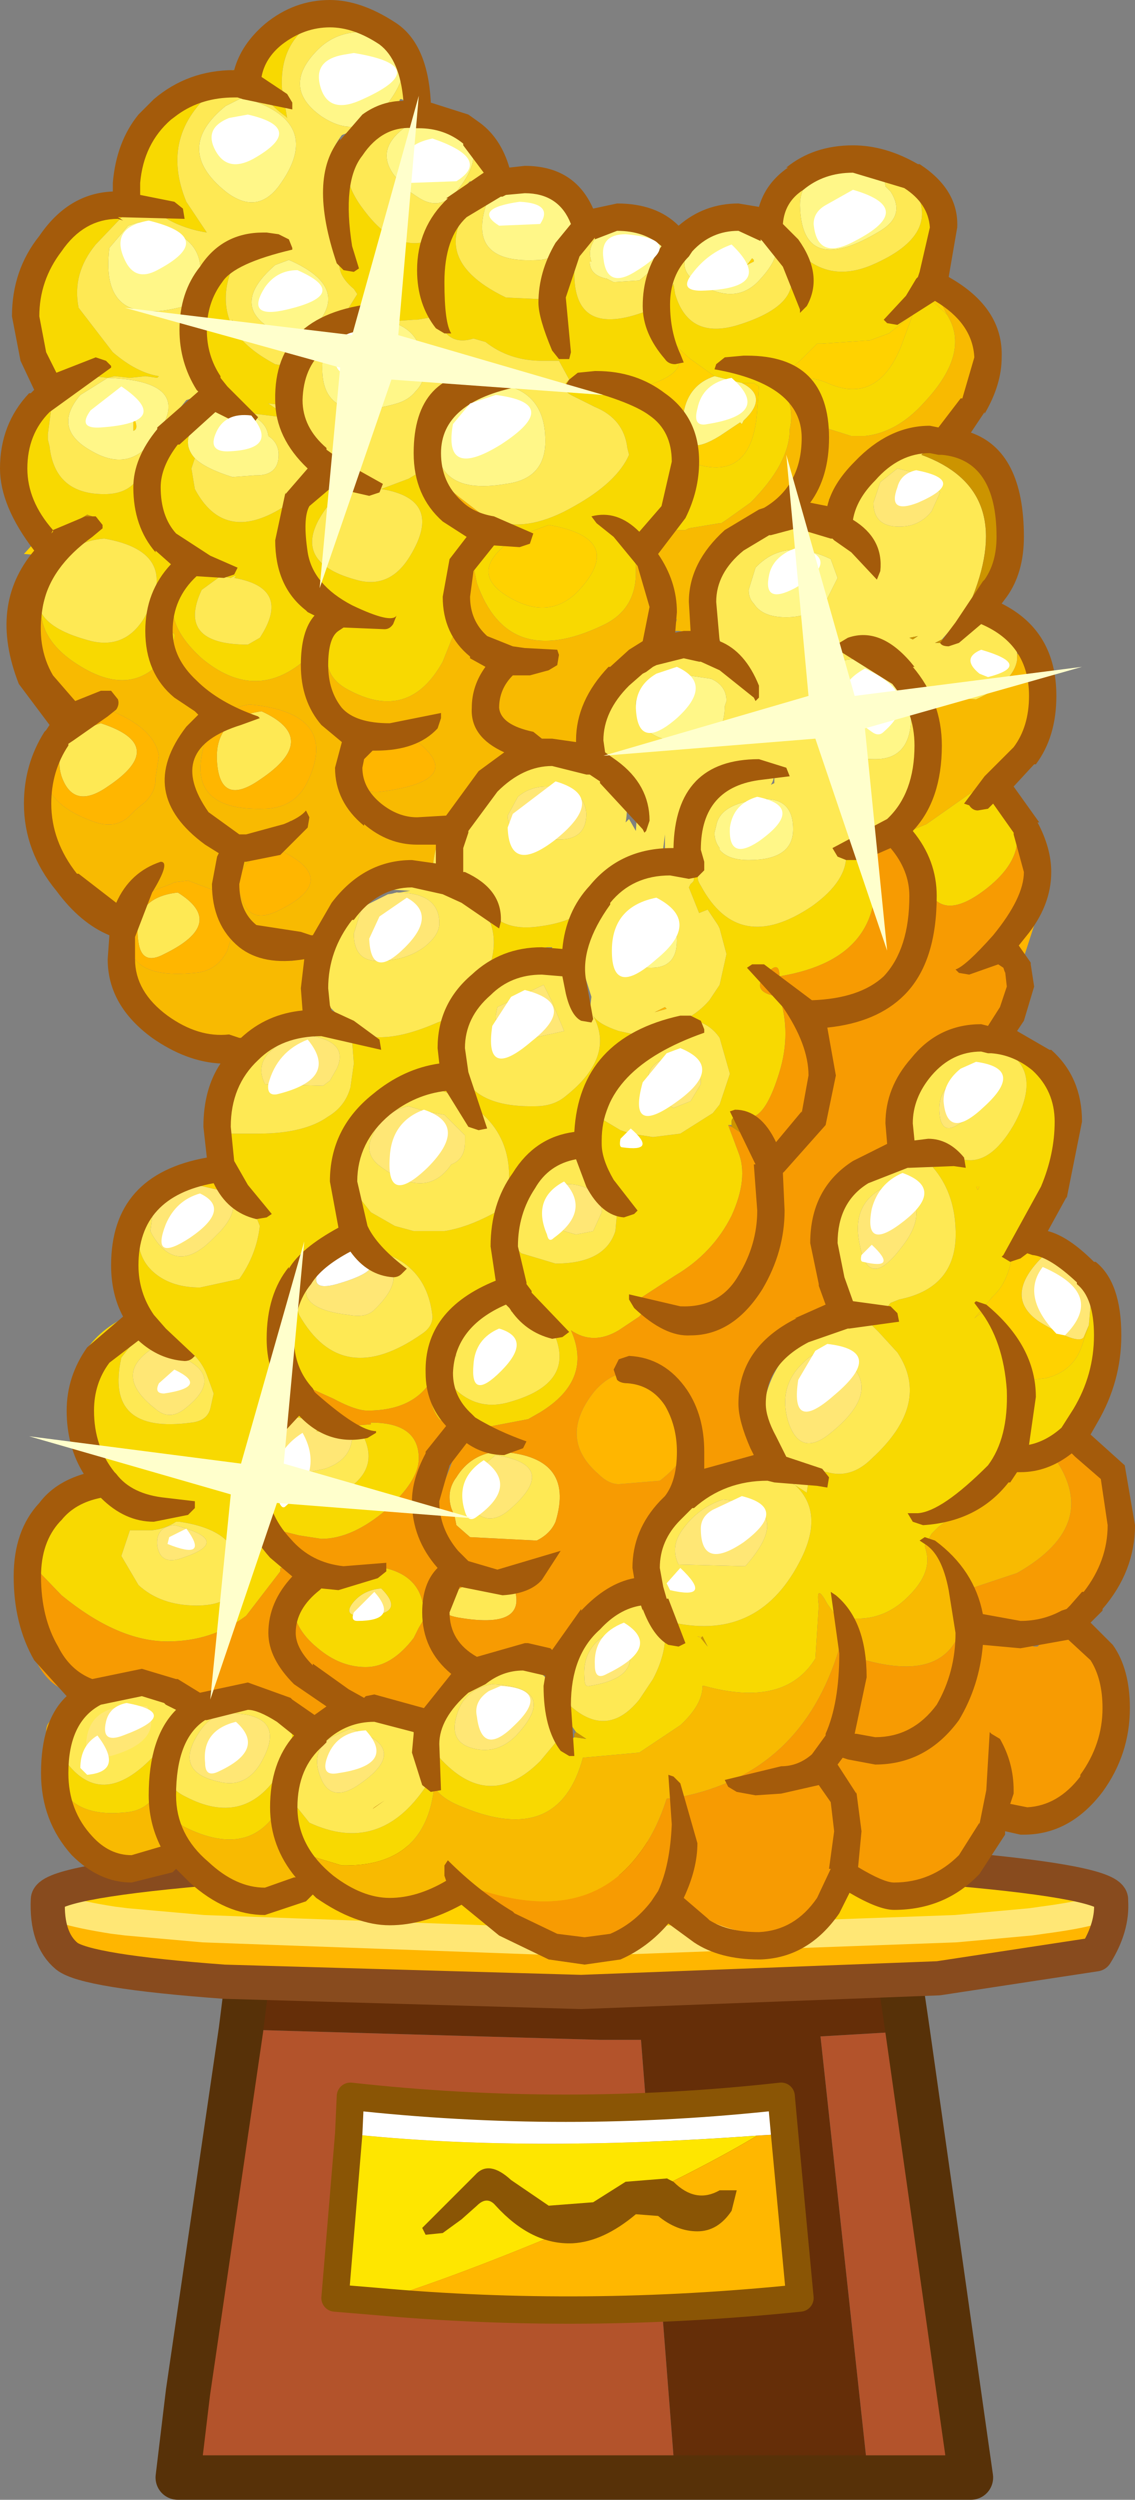 <?xml version="1.0" encoding="UTF-8" standalone="no"?>
<svg xmlns:xlink="http://www.w3.org/1999/xlink" height="731.0px" width="332.0px" xmlns="http://www.w3.org/2000/svg">
  <rect width="100%" height="100%" fill="#808080" stroke="none"/>
  <g transform="matrix(10.0, 0.0, 0.0, 10.0, 166.0, 724.0)">
    <path d="M9.95 -13.0 L11.8 0.05 8.8 0.05 7.4 -12.85 9.95 -13.0 M3.15 0.05 L-11.4 0.05 -11.1 -2.45 -9.55 -15.05 -9.3 -15.05 -9.55 -13.05 -9.5 -13.05 0.95 -12.75 2.15 -12.75 3.15 0.05 M-11.1 -2.45 L-9.55 -13.05 -11.1 -2.45" fill="#b3532b" fill-rule="evenodd" stroke="none"/>
    <path d="M9.65 -15.05 L9.95 -13.0 7.4 -12.85 8.8 0.05 3.15 0.05 2.15 -12.75 0.95 -12.75 -9.5 -13.05 -9.55 -13.05 -9.3 -15.05 9.65 -15.05" fill="#652e08" fill-rule="evenodd" stroke="none"/>
    <path d="M9.65 -15.05 L9.95 -13.0 11.8 0.05 8.8 0.05 3.15 0.05 -11.4 0.05 -11.1 -2.45 M-9.55 -13.05 L-11.1 -2.45 M-9.3 -15.05 L-9.55 -13.05" fill="none" stroke="#573108" stroke-linecap="round" stroke-linejoin="round" stroke-width="1.3"/>
    <path d="M-5.6 -5.1 L-6.8 -5.2 -6.4 -10.0 Q-1.3 -9.45 5.55 -9.95 3.45 -8.7 0.25 -7.3 -3.3 -5.8 -5.6 -5.1" fill="#fee600" fill-rule="evenodd" stroke="none"/>
    <path d="M6.35 -10.0 L6.8 -5.2 Q0.5 -4.55 -5.6 -5.1 -3.3 -5.8 0.25 -7.3 3.45 -8.7 5.55 -9.95 L6.35 -10.0" fill="#ffb700" fill-rule="evenodd" stroke="none"/>
    <path d="M-6.4 -10.0 L-6.35 -11.1 Q-0.05 -10.4 6.25 -11.1 L6.35 -10.0 5.55 -9.95 Q-1.3 -9.45 -6.4 -10.0" fill="#ffffff" fill-rule="evenodd" stroke="none"/>
    <path d="M6.35 -10.0 L6.8 -5.2 Q0.5 -4.55 -5.6 -5.1 L-6.8 -5.2 -6.4 -10.0 -6.35 -11.1 Q-0.05 -10.4 6.25 -11.1 L6.35 -10.0 Z" fill="none" stroke="#8a5505" stroke-linecap="round" stroke-linejoin="round" stroke-width="0.8"/>
    <path d="M1.7 -8.6 L2.95 -8.7 2.9 -8.7 3.1 -8.6 Q3.75 -7.95 4.45 -8.35 L4.95 -8.35 4.8 -7.75 Q4.4 -7.15 3.8 -7.15 3.2 -7.15 2.65 -7.6 L2.0 -7.65 Q1.05 -6.85 0.15 -6.8 -1.05 -6.75 -2.1 -7.9 -2.35 -8.2 -2.65 -7.9 L-3.1 -7.5 -3.65 -7.1 -4.15 -7.05 -4.25 -7.25 -3.55 -7.95 -2.7 -8.8 Q-2.3 -9.25 -1.65 -8.65 L-0.55 -7.9 0.75 -8.0 1.7 -8.6" fill="#8a5505" fill-rule="evenodd" stroke="none"/>
    <path d="M-15.2 -16.85 Q-15.2 -16.55 -13.3 -16.25 L-12.9 -16.2 -10.65 -16.0 0.35 -15.6 11.35 -16.0 13.55 -16.2 13.9 -16.25 Q15.8 -16.5 15.9 -16.8 15.95 -16.05 15.45 -15.25 L10.85 -14.55 0.4 -14.15 -10.05 -14.45 Q-14.1 -14.75 -14.65 -15.2 -15.25 -15.7 -15.2 -16.85" fill="#ffb600" fill-rule="evenodd" stroke="none"/>
    <path d="M15.9 -16.8 Q15.8 -16.5 13.9 -16.25 L13.55 -16.2 11.35 -16.0 0.35 -15.6 -10.65 -16.0 -12.9 -16.2 -13.3 -16.25 Q-15.2 -16.55 -15.2 -16.85 -15.2 -17.35 -10.65 -17.75 L0.35 -18.1 11.35 -17.75 Q15.9 -17.35 15.9 -16.85 L15.9 -16.8" fill="#ffd200" fill-rule="evenodd" stroke="none"/>
    <path d="M15.9 -16.8 Q15.8 -16.5 13.9 -16.25 L13.55 -16.2 11.35 -16.0 0.35 -15.6 -10.65 -16.0 -12.9 -16.2 -13.3 -16.25 Q-15.2 -16.55 -15.2 -16.85" fill="none" stroke="#ffe775" stroke-linecap="round" stroke-linejoin="round" stroke-width="0.8"/>
    <path d="M11.35 -17.75 Q15.9 -17.35 15.9 -16.85 L15.9 -16.8 Q15.95 -16.05 15.45 -15.25 L10.85 -14.55 0.4 -14.15 -10.05 -14.45 Q-14.1 -14.75 -14.65 -15.2 -15.25 -15.7 -15.2 -16.85 -15.2 -17.35 -10.65 -17.75 L0.35 -18.1 11.35 -17.75 Z" fill="none" stroke="#884b1e" stroke-linecap="round" stroke-linejoin="round" stroke-width="1.0"/>
    <path d="M10.8 -63.85 L10.75 -63.95 10.75 -63.9 10.55 -64.2 10.35 -64.0 10.4 -63.85 11.1 -63.2 Q11.8 -62.1 10.45 -60.65 9.65 -59.75 8.7 -59.65 L8.3 -59.65 7.35 -59.95 7.15 -60.05 7.05 -60.1 6.75 -60.55 6.75 -60.7 6.85 -61.2 Q7.0 -61.45 7.6 -61.2 9.05 -60.55 9.75 -62.25 L10.1 -63.2 9.4 -62.65 8.85 -62.45 7.45 -62.35 7.3 -62.35 6.8 -61.85 Q6.45 -61.55 6.1 -61.4 L6.3 -61.05 Q6.65 -60.45 6.5 -59.85 6.5 -58.85 5.35 -57.7 L4.65 -57.2 4.5 -57.1 4.45 -57.1 3.85 -57.0 3.55 -56.95 3.45 -56.9 3.3 -56.9 3.2 -56.9 3.1 -56.85 2.65 -56.95 2.55 -56.8 2.25 -56.65 1.75 -56.6 1.85 -56.3 2.0 -55.9 2.0 -55.65 Q2.0 -54.55 1.0 -54.1 -1.75 -52.8 -2.65 -55.35 L-2.75 -55.85 -2.5 -56.65 -2.35 -56.75 -2.05 -57.15 Q-1.1 -56.85 0.2 -57.6 1.45 -58.3 1.8 -59.1 L1.75 -59.3 Q1.65 -60.15 0.8 -60.5 L0.1 -60.85 Q-0.25 -61.05 0.05 -61.3 L-0.25 -61.85 -0.75 -61.85 Q-1.7 -61.85 -2.4 -62.4 L-2.75 -62.5 Q-3.55 -62.25 -3.8 -63.15 L-4.4 -63.05 -4.5 -63.05 -5.2 -63.0 -5.25 -63.0 -5.45 -63.0 -6.3 -63.35 -6.4 -63.4 -6.15 -63.8 -6.25 -63.95 Q-6.85 -64.45 -6.6 -64.95 L-6.45 -65.25 Q-6.85 -66.6 -6.4 -67.95 L-6.2 -68.15 Q-6.8 -67.35 -5.95 -66.25 -5.05 -65.05 -4.1 -65.35 L-4.15 -65.05 -3.9 -63.55 -3.9 -63.65 Q-4.05 -64.7 -3.7 -65.55 L-3.35 -65.85 -3.6 -65.8 -3.05 -66.6 -2.65 -67.0 -2.6 -67.0 -2.45 -66.95 -2.4 -66.9 Q-4.4 -64.95 -1.8 -63.7 L-0.75 -63.65 -0.6 -63.55 -0.5 -63.35 -0.5 -63.05 -0.3 -62.45 -0.25 -62.65 -0.45 -63.3 -0.45 -63.85 0.15 -64.6 0.2 -64.4 Q0.2 -62.5 2.3 -63.3 L2.45 -63.35 2.5 -62.95 2.7 -62.3 2.9 -62.35 Q2.55 -62.85 2.55 -63.4 L2.95 -63.85 3.1 -64.1 3.15 -63.8 Q3.55 -62.45 5.0 -62.9 7.4 -63.65 6.1 -65.15 L5.65 -65.6 Q5.6 -65.9 5.85 -66.05 L6.25 -66.2 6.35 -66.15 6.25 -65.9 Q6.15 -65.8 6.3 -65.65 L6.35 -65.45 6.55 -65.25 6.7 -65.1 Q7.6 -64.1 8.9 -64.65 11.0 -65.55 10.1 -66.95 11.3 -65.7 10.85 -64.0 L10.8 -63.85 M3.4 -59.9 Q2.95 -59.6 3.55 -58.95 L3.55 -58.9 Q5.4 -58.2 5.55 -60.4 L5.6 -61.1 5.45 -61.2 5.1 -61.2 4.3 -61.4 3.6 -61.9 Q3.05 -62.35 3.05 -62.6 L2.95 -62.4 3.0 -62.35 3.15 -62.15 Q3.6 -61.55 2.4 -61.15 L1.6 -61.0 1.65 -60.95 1.8 -60.9 1.85 -60.9 2.0 -60.85 3.25 -59.9 3.4 -60.0 3.4 -59.9 M12.35 -49.6 L12.25 -49.35 12.2 -49.3 12.35 -49.25 12.25 -49.2 12.5 -49.05 12.6 -49.1 Q13.85 -47.7 12.3 -46.45 11.3 -45.65 10.8 -46.05 L10.75 -46.05 Q10.15 -45.85 10.3 -45.35 L10.45 -45.1 10.4 -45.1 Q9.95 -45.0 10.35 -44.8 L10.6 -44.7 Q9.45 -43.4 7.85 -42.55 L7.75 -42.65 7.3 -42.6 7.25 -42.3 7.05 -42.35 6.4 -43.25 6.7 -43.25 6.85 -43.0 7.9 -43.1 7.85 -42.95 8.15 -43.15 Q9.45 -43.6 10.1 -45.1 10.75 -46.8 9.7 -47.9 L9.35 -47.85 9.5 -48.05 9.7 -48.05 9.75 -48.05 9.85 -47.9 9.9 -48.05 10.5 -48.3 12.35 -49.6 M12.55 -41.95 L12.95 -41.8 13.0 -41.85 Q14.1 -41.0 14.55 -39.5 14.95 -38.15 14.1 -36.9 L13.45 -36.1 13.55 -36.05 13.05 -36.15 Q13.0 -35.0 12.45 -34.5 L11.9 -33.85 12.1 -34.0 Q13.2 -33.2 13.2 -32.0 L14.0 -32.1 Q14.8 -32.3 15.05 -33.05 L15.25 -33.65 15.3 -34.25 15.35 -34.1 Q15.6 -33.3 15.4 -32.25 15.1 -30.55 14.05 -30.05 L13.95 -30.15 13.8 -29.95 13.7 -29.9 13.2 -29.8 13.05 -29.8 13.0 -29.8 13.0 -29.75 12.35 -28.95 12.1 -28.7 10.85 -27.75 10.65 -27.55 10.45 -27.2 10.5 -27.0 Q10.65 -26.35 9.9 -25.65 9.05 -24.85 7.85 -25.15 L7.6 -25.5 Q7.25 -26.15 7.35 -25.45 L7.25 -23.9 Q6.35 -22.45 4.0 -23.1 L3.95 -23.1 Q3.95 -22.55 3.3 -21.95 L2.1 -21.15 0.45 -21.0 Q-0.25 -18.4 -3.05 -19.55 -3.7 -19.8 -3.9 -20.15 -4.15 -17.8 -6.6 -17.85 L-7.6 -18.15 -7.9 -18.5 -8.05 -18.85 -8.25 -19.9 Q-9.1 -17.9 -11.25 -19.0 L-11.7 -19.4 -11.9 -19.9 -11.9 -20.1 -11.9 -20.25 -11.95 -20.15 Q-12.2 -19.45 -12.95 -19.4 -14.9 -19.2 -15.05 -21.0 -15.1 -21.8 -14.8 -22.15 L-14.55 -22.35 -14.9 -21.7 -14.85 -21.15 Q-13.75 -19.35 -12.15 -21.0 -10.95 -22.2 -11.6 -22.8 L-11.35 -22.65 -11.15 -22.35 -11.1 -22.25 Q-11.6 -21.85 -11.75 -21.05 -11.9 -20.2 -11.15 -19.85 -9.5 -19.0 -8.5 -20.45 -7.35 -22.25 -9.2 -22.65 -7.75 -22.55 -7.9 -21.15 L-7.8 -21.3 Q-8.15 -20.6 -7.95 -19.6 L-7.55 -19.1 Q-5.5 -18.15 -4.15 -20.15 -3.9 -20.5 -4.0 -20.9 -4.1 -21.55 -4.35 -21.85 L-4.05 -21.4 Q-4.1 -22.05 -3.75 -22.4 L-3.9 -22.0 Q-4.1 -21.35 -3.65 -20.9 -2.25 -19.45 -0.8 -20.9 L-0.3 -21.5 -0.15 -21.35 0.2 -21.6 0.55 -21.55 0.25 -21.75 -0.1 -22.25 -0.3 -22.85 -0.35 -22.8 -0.3 -23.0 -0.2 -22.8 Q1.05 -21.4 2.1 -22.7 L2.5 -23.3 Q3.0 -24.25 2.8 -25.05 L3.1 -24.95 Q5.65 -24.4 6.85 -26.85 7.7 -28.6 6.0 -29.4 L7.0 -28.75 7.05 -29.1 Q7.2 -29.45 7.6 -29.35 8.3 -29.15 8.9 -29.75 10.65 -31.35 9.65 -32.85 L9.1 -33.45 8.8 -33.75 8.8 -33.8 8.85 -33.95 9.15 -34.1 9.25 -34.05 9.45 -34.3 9.7 -34.4 Q11.45 -34.75 11.35 -36.5 11.3 -37.55 10.7 -38.25 10.6 -38.4 10.8 -38.55 L11.05 -38.65 11.4 -38.4 11.55 -38.5 Q12.35 -38.3 13.05 -39.5 14.05 -41.3 12.4 -41.85 L12.55 -41.95 M-16.05 -27.05 Q-15.7 -28.45 -13.8 -29.05 -14.5 -29.75 -14.55 -31.0 -14.65 -33.05 -12.9 -33.9 L-12.7 -33.7 -12.5 -33.8 Q-13.15 -34.55 -12.7 -35.75 L-12.65 -35.75 -12.6 -35.65 -12.6 -35.7 -12.55 -36.25 -12.55 -36.2 Q-12.55 -35.55 -12.05 -35.15 -11.55 -34.75 -10.75 -34.75 L-9.6 -35.0 Q-9.1 -35.7 -9.0 -36.55 L-9.2 -37.05 -9.35 -37.45 -9.35 -37.5 Q-10.05 -37.85 -9.85 -38.85 L-9.95 -39.25 -9.45 -39.25 -9.05 -39.25 Q-7.7 -39.25 -7.0 -39.75 -6.5 -40.05 -6.35 -40.6 L-6.25 -41.3 -6.3 -41.95 -6.25 -41.9 -6.25 -42.25 -6.15 -42.35 -5.85 -42.1 Q-5.05 -41.95 -3.8 -42.5 L-3.4 -42.65 -3.25 -42.75 -3.45 -42.1 -3.45 -41.7 Q-3.4 -41.25 -3.5 -40.9 L-3.55 -40.75 -3.15 -40.35 -3.25 -40.65 Q-3.6 -41.85 -3.05 -42.9 L-2.7 -43.3 -2.6 -43.45 Q-1.95 -44.55 -2.25 -45.4 L-2.15 -45.6 Q-1.7 -45.2 -0.9 -45.3 0.35 -45.45 0.6 -46.0 L0.8 -46.05 Q0.15 -45.25 0.1 -44.45 L0.35 -43.9 Q0.45 -43.65 0.15 -43.65 L0.2 -43.4 0.1 -43.5 0.1 -43.55 Q0.2 -44.35 -0.8 -44.25 L-2.15 -43.75 Q-3.0 -43.2 -3.15 -42.2 -3.5 -40.0 -0.95 -40.05 -0.4 -40.05 -0.05 -40.35 1.4 -41.5 0.75 -42.7 0.9 -42.45 1.5 -42.25 L2.2 -42.1 Q2.8 -42.05 3.2 -42.4 3.05 -42.15 2.2 -41.9 L1.8 -41.7 1.6 -40.9 1.4 -40.6 1.05 -39.65 1.55 -39.35 1.85 -39.25 2.5 -39.15 3.3 -39.25 4.25 -39.85 4.45 -40.1 4.75 -41.0 4.45 -42.05 Q4.15 -42.5 3.55 -42.6 L3.45 -42.6 Q3.85 -42.8 4.15 -43.15 L4.45 -43.6 4.65 -44.5 4.45 -45.25 4.4 -45.35 4.1 -45.8 3.85 -45.7 3.55 -46.45 3.6 -46.55 Q3.95 -46.8 3.05 -47.05 L3.3 -47.35 3.85 -47.0 3.95 -46.9 Q3.7 -46.8 3.9 -46.5 5.0 -44.45 7.15 -45.9 8.2 -46.65 8.15 -47.45 L8.25 -47.55 8.35 -47.55 8.55 -47.55 8.9 -47.55 Q9.55 -44.4 6.2 -43.85 6.2 -44.25 5.95 -44.05 5.2 -43.4 6.2 -43.25 6.55 -42.2 6.2 -41.05 5.85 -39.9 5.45 -39.75 L5.0 -39.6 5.0 -39.65 4.95 -39.7 Q4.8 -39.75 4.8 -39.6 L4.8 -39.5 4.7 -39.5 5.0 -38.7 Q5.3 -37.95 4.8 -36.85 4.25 -35.75 3.15 -35.1 L2.15 -34.45 2.4 -34.25 2.1 -33.9 1.5 -33.5 Q0.75 -33.05 0.1 -33.5 0.75 -32.05 -0.8 -31.1 L-1.15 -30.9 -2.2 -30.7 -2.3 -30.7 -2.35 -30.75 -2.75 -30.95 -2.8 -30.75 -3.2 -30.8 -2.65 -30.3 -3.1 -30.45 -3.75 -30.9 Q-4.1 -31.35 -4.0 -32.0 -4.55 -31.15 -5.85 -31.15 -6.2 -31.15 -6.85 -31.5 L-7.85 -31.95 -7.9 -31.9 -7.7 -31.5 -7.6 -31.4 Q-7.55 -31.25 -7.65 -31.05 L-7.65 -31.0 -7.2 -31.0 -6.35 -30.7 -5.75 -30.75 -5.75 -30.8 Q-4.35 -30.8 -4.35 -29.75 -4.35 -29.1 -5.3 -28.25 -6.3 -27.4 -7.2 -27.4 L-7.85 -27.5 -8.45 -27.65 -8.15 -27.1 -8.2 -26.85 -8.45 -27.05 -8.9 -27.65 -8.25 -26.7 -8.35 -26.55 -8.4 -26.55 -8.4 -26.45 -9.4 -25.15 Q-10.4 -24.4 -11.7 -24.4 -13.15 -24.4 -14.8 -25.75 L-16.05 -27.05 M-15.4 -56.75 L-16.0 -57.85 -16.2 -59.25 Q-16.2 -60.1 -15.45 -60.45 L-15.35 -60.2 -15.3 -60.25 -15.1 -60.45 -15.2 -59.7 -15.2 -59.55 -15.15 -59.35 Q-15.0 -57.95 -13.55 -57.95 -12.95 -57.95 -12.65 -58.3 L-12.55 -58.4 -12.6 -58.0 -12.15 -56.6 -11.75 -56.05 -11.4 -56.3 -11.05 -56.2 -11.15 -56.05 Q-12.25 -55.05 -12.1 -53.65 L-11.9 -53.75 -11.8 -53.8 Q-11.35 -54.05 -11.55 -53.6 L-11.75 -53.25 -11.85 -53.1 Q-12.8 -52.0 -14.3 -52.95 -15.35 -53.6 -15.4 -54.5 -15.15 -54.0 -14.1 -53.7 -13.0 -53.35 -12.4 -54.3 -11.25 -56.25 -13.55 -56.65 -14.25 -56.6 -14.75 -56.15 L-15.05 -55.8 -15.0 -55.95 -14.75 -56.25 -14.45 -56.5 -14.05 -57.05 -13.75 -57.25 -14.05 -57.35 -14.3 -57.2 -14.2 -57.1 -14.2 -57.05 Q-14.95 -56.3 -15.4 -56.75 M-13.9 -61.4 L-14.0 -61.5 -14.7 -61.4 -15.05 -61.35 -15.1 -61.3 Q-15.4 -61.3 -15.5 -61.65 L-15.55 -61.75 Q-16.1 -63.35 -15.6 -64.55 -15.1 -65.9 -13.3 -66.75 L-12.75 -66.75 -12.5 -66.6 -12.45 -66.55 -12.75 -66.35 -13.8 -65.25 Q-14.5 -64.4 -14.3 -63.4 L-13.3 -62.1 Q-12.6 -61.5 -11.95 -61.4 L-12.0 -61.35 -12.35 -61.4 -12.8 -61.35 -13.25 -61.4 -13.45 -61.35 -13.9 -61.4 M-12.5 -67.95 L-12.1 -68.95 -11.75 -69.35 Q-11.05 -70.05 -9.8 -70.35 L-9.15 -70.25 -9.1 -70.2 -9.0 -70.75 -8.55 -71.45 Q-8.05 -72.05 -7.2 -72.2 L-6.95 -72.05 -6.95 -72.0 Q-8.45 -71.4 -8.35 -69.8 L-8.2 -68.95 -8.25 -69.0 Q-8.95 -69.5 -9.05 -70.05 L-9.65 -70.1 -10.3 -69.8 Q-11.95 -68.45 -11.15 -66.5 L-10.55 -65.6 Q-11.8 -65.8 -12.55 -66.7 L-12.65 -67.1 -12.5 -67.95 M0.7 -61.35 L1.2 -61.2 1.1 -61.5 0.7 -61.35 M1.45 -37.35 L1.65 -37.35 1.8 -37.35 Q1.0 -37.5 0.7 -38.4 L0.5 -39.45 0.25 -39.0 0.15 -38.95 Q-0.8 -38.65 -1.25 -37.95 L-1.4 -37.45 -1.8 -36.4 -1.85 -36.35 Q-1.95 -35.4 -1.7 -34.6 L-1.85 -34.6 -2.15 -34.45 -2.9 -33.5 Q-3.35 -33.2 -3.25 -32.7 L-3.4 -33.15 Q-3.95 -32.4 -3.2 -31.7 -2.55 -31.15 -1.7 -31.4 0.45 -32.0 -0.55 -33.7 L-0.7 -33.4 -0.85 -33.9 -1.0 -33.85 -1.65 -34.05 -1.65 -34.2 -0.65 -33.9 -0.6 -33.95 -1.35 -34.7 Q-1.7 -35.15 -1.4 -35.2 -1.75 -35.65 -1.75 -36.15 L-1.35 -35.75 -0.35 -35.45 Q1.1 -35.45 1.4 -36.4 L1.45 -36.95 1.45 -37.35 M-6.0 -26.35 L-5.35 -26.55 Q-4.25 -26.3 -4.2 -25.25 L-4.2 -25.05 -4.35 -24.8 -4.5 -24.5 Q-5.15 -23.65 -5.9 -23.65 -6.65 -23.65 -7.3 -24.2 -8.05 -24.8 -8.05 -25.6 L-7.7 -26.5 -7.65 -26.45 Q-7.25 -26.5 -7.3 -26.2 L-7.05 -26.2 -6.0 -26.35 M12.0 -37.6 L12.05 -37.7 11.95 -37.7 12.0 -37.6 M3.95 -24.55 L3.8 -24.55 3.9 -24.5 4.1 -24.25 3.95 -24.55 M-9.7 -65.25 L-9.55 -65.15 -9.55 -65.1 Q-10.25 -63.9 -9.85 -62.95 L-9.8 -63.05 -9.75 -62.75 Q-9.4 -62.2 -8.55 -61.75 L-8.0 -61.65 -7.9 -61.7 -7.65 -61.55 -8.25 -61.1 -8.25 -61.05 Q-7.95 -60.65 -8.2 -60.55 L-8.25 -60.6 -8.25 -60.55 -8.75 -60.6 -8.3 -60.3 -8.35 -60.2 -9.15 -60.3 -9.55 -60.45 -9.6 -60.45 -9.65 -60.5 -10.0 -60.75 Q-10.25 -60.95 -10.3 -61.25 L-10.3 -61.5 -10.45 -61.7 Q-10.75 -62.65 -10.65 -63.35 L-10.6 -63.45 -10.6 -63.55 Q-10.65 -64.25 -10.25 -64.8 L-9.9 -65.3 -9.7 -65.25 M-6.5 -58.3 L-6.35 -58.1 -7.05 -57.55 Q-8.2 -56.0 -6.2 -55.45 -5.2 -55.15 -4.6 -56.15 -3.6 -57.8 -5.45 -58.1 L-4.65 -58.4 -4.15 -58.7 Q-3.7 -58.4 -3.8 -57.95 -3.15 -57.7 -2.95 -57.15 L-2.95 -57.1 Q-2.25 -56.2 -3.45 -55.75 L-3.5 -55.55 -3.35 -55.1 -3.25 -54.1 -3.25 -54.05 -3.65 -53.05 Q-4.65 -51.25 -6.45 -52.25 -6.9 -52.5 -7.0 -52.9 -7.45 -53.6 -6.8 -54.15 L-6.7 -54.2 -6.9 -54.35 -7.05 -54.5 -7.05 -54.2 Q-7.1 -53.6 -7.65 -53.1 L-7.7 -53.1 -7.8 -53.0 Q-9.2 -51.9 -10.7 -53.15 -12.35 -54.65 -10.75 -55.8 L-10.65 -55.9 -10.6 -55.85 -10.6 -55.9 -10.55 -56.0 -10.6 -56.0 -11.05 -56.3 Q-12.0 -56.8 -12.15 -57.5 -12.7 -58.6 -11.75 -59.8 L-11.7 -60.0 -11.35 -60.45 -11.05 -60.65 -11.0 -60.6 -10.5 -60.9 -10.45 -60.5 -10.85 -60.25 -10.8 -60.1 Q-11.35 -59.5 -10.9 -59.0 L-11.0 -58.7 -10.9 -58.1 Q-10.05 -56.5 -8.35 -57.55 -8.1 -57.7 -8.25 -57.45 L-8.35 -57.2 -8.4 -56.85 -8.15 -56.95 -8.15 -56.9 -8.45 -56.5 -8.45 -56.45 Q-8.45 -55.85 -8.0 -55.15 L-7.4 -54.5 -7.35 -54.65 -7.3 -54.7 Q-7.6 -55.05 -7.25 -55.2 L-7.75 -55.95 Q-8.3 -56.95 -7.85 -57.65 L-7.75 -57.8 -7.05 -58.4 -6.85 -58.4 -6.8 -58.35 -6.5 -58.3 M-10.7 -55.15 Q-11.45 -53.55 -9.35 -53.55 L-9.0 -53.75 Q-8.05 -55.2 -9.75 -55.5 L-9.7 -55.55 -9.75 -55.55 -9.85 -55.5 -10.15 -55.55 -10.7 -55.15 M-0.55 -57.05 L-1.5 -56.7 Q-3.15 -55.6 -1.45 -54.8 -0.45 -54.35 0.3 -55.1 1.75 -56.65 -0.55 -57.05 M-1.75 -44.25 L-1.2 -44.5 -0.45 -44.6 -0.45 -44.7 -0.6 -44.7 -1.85 -44.45 -1.75 -44.25 M-4.0 -40.55 L-3.85 -40.9 -3.9 -41.0 -4.55 -40.7 -5.7 -39.9 Q-6.5 -38.95 -6.4 -38.05 L-6.35 -37.7 -5.75 -36.95 -5.05 -36.55 -4.5 -36.4 -3.6 -36.4 Q-2.95 -36.5 -2.2 -36.9 -1.8 -37.1 -1.75 -37.45 -1.4 -39.8 -3.95 -40.6 L-4.0 -40.55 M-12.0 -33.05 L-12.15 -33.1 -12.05 -33.3 -12.5 -33.4 -13.05 -32.7 Q-13.55 -30.45 -11.0 -30.8 -10.55 -30.85 -10.45 -31.2 L-10.35 -31.65 -10.55 -32.2 Q-10.8 -32.85 -11.5 -33.15 L-11.15 -32.9 -11.2 -32.9 -11.65 -32.95 -11.8 -33.15 -12.0 -33.05 M-12.8 -27.65 L-13.05 -26.9 -12.55 -26.05 Q-11.9 -25.45 -10.85 -25.45 -10.0 -25.45 -9.75 -25.9 L-9.65 -26.55 Q-9.65 -27.65 -11.35 -27.9 L-11.45 -27.9 Q-11.75 -27.7 -12.15 -27.65 L-12.8 -27.65 M-7.95 -34.25 L-7.85 -33.95 Q-6.6 -31.75 -4.25 -33.4 -3.95 -33.6 -3.95 -33.9 -4.15 -35.85 -6.5 -35.95 L-6.7 -35.95 -6.7 -36.05 Q-9.0 -34.85 -8.35 -32.5 L-8.35 -32.65 -8.2 -32.8 -8.25 -33.15 -8.1 -34.0 -7.95 -34.25 M-8.55 -30.15 L-8.6 -30.25 -8.85 -29.9 Q-8.95 -29.55 -8.7 -29.15 -8.1 -28.15 -7.05 -28.5 -6.95 -28.6 -6.8 -28.65 -5.25 -29.4 -6.15 -30.7 L-6.3 -30.6 -6.3 -30.35 -7.35 -30.55 -7.05 -30.75 -7.1 -30.8 -7.3 -30.9 -7.4 -30.85 -7.9 -30.95 -8.35 -30.65 -8.55 -30.15 M-5.45 -25.95 Q-6.0 -25.9 -6.3 -25.5 -6.55 -25.15 -6.05 -25.15 -4.65 -25.15 -5.45 -25.95" fill="#f8d901" fill-rule="evenodd" stroke="none"/>
    <path d="M11.1 -63.2 L10.4 -63.85 10.35 -64.0 10.55 -64.2 10.75 -63.9 10.75 -63.95 10.8 -63.85 11.0 -63.4 11.1 -63.2 M6.1 -61.4 Q6.45 -61.55 6.8 -61.85 L7.3 -62.35 7.45 -62.35 8.85 -62.45 9.4 -62.65 10.1 -63.2 9.75 -62.25 Q9.05 -60.55 7.6 -61.2 7.0 -61.45 6.85 -61.2 L6.65 -61.4 6.1 -61.4 M5.25 -64.65 L5.4 -64.85 5.45 -64.8 5.45 -64.75 5.25 -64.65 M5.1 -61.2 L5.45 -61.2 5.6 -61.1 5.55 -60.4 Q5.4 -58.2 3.55 -58.9 L3.55 -58.95 Q2.95 -59.6 3.4 -59.9 3.4 -59.0 4.45 -59.65 L5.05 -60.05 5.1 -60.0 5.15 -60.1 Q5.9 -60.8 5.1 -61.2 M2.0 -60.85 L1.85 -60.9 1.8 -60.9 1.65 -60.95 1.6 -61.0 2.4 -61.15 Q3.6 -61.55 3.15 -62.15 L3.0 -62.35 2.95 -62.4 3.05 -62.6 Q3.05 -62.35 3.6 -61.9 L4.3 -61.4 Q3.55 -61.15 3.4 -60.35 L3.4 -60.25 3.3 -60.4 3.2 -60.55 3.25 -60.4 3.25 -60.35 2.0 -60.85 M13.55 -36.05 L14.45 -35.5 13.95 -35.7 Q12.7 -34.5 13.8 -33.75 14.95 -33.05 15.1 -33.3 L15.25 -33.65 15.05 -33.05 Q14.8 -32.3 14.0 -32.1 L13.2 -32.0 Q13.2 -33.2 12.1 -34.0 L11.9 -33.85 12.45 -34.5 Q13.0 -35.0 13.05 -36.15 L13.55 -36.05 M-10.85 -37.75 L-10.45 -37.95 -10.2 -37.6 -10.85 -37.75 M-15.2 -56.15 L-15.9 -56.2 -15.4 -56.75 Q-14.95 -56.3 -14.2 -57.05 L-14.05 -57.05 -14.45 -56.5 -14.75 -56.25 -15.2 -56.15 M-14.7 -61.4 L-14.75 -61.15 -14.95 -61.2 -15.1 -61.3 -15.05 -61.35 -14.7 -61.4 M-15.55 -61.75 Q-16.45 -62.9 -15.6 -64.55 -16.1 -63.35 -15.55 -61.75 M-12.1 -68.95 L-12.15 -68.95 -12.05 -69.15 -11.75 -69.35 -12.1 -68.95 M-9.15 -70.25 Q-9.1 -71.1 -8.55 -71.45 L-9.0 -70.75 -9.1 -70.2 -9.15 -70.25 M0.7 -61.35 L1.1 -61.5 1.2 -61.2 0.7 -61.35 M12.0 -37.6 L11.95 -37.7 12.05 -37.7 12.0 -37.6 M3.9 -24.5 L3.8 -24.55 3.95 -24.55 3.9 -24.5 M-10.6 -63.55 L-10.6 -63.45 -10.65 -63.35 -10.6 -63.55 M-10.45 -61.7 L-10.3 -61.5 -10.3 -61.25 -10.45 -61.65 -10.45 -61.7 M-10.0 -60.75 L-9.65 -60.5 -9.7 -60.5 -9.8 -60.45 -10.45 -60.5 -10.8 -60.1 -10.85 -60.25 -10.45 -60.5 -10.35 -60.55 -10.05 -60.75 -10.0 -60.75 M-10.7 -55.95 L-10.6 -56.0 -10.55 -56.0 -10.6 -55.9 -10.6 -55.85 -10.65 -55.9 -10.75 -55.8 -10.8 -55.85 -10.7 -55.95 M-12.7 -60.05 L-12.7 -60.15 -12.65 -60.1 Q-12.55 -59.85 -12.7 -59.8 L-12.7 -60.05 M-0.55 -57.05 Q1.75 -56.65 0.3 -55.1 -0.45 -54.35 -1.45 -54.8 -3.15 -55.6 -1.5 -56.7 L-0.55 -57.05" fill="#ffd200" fill-rule="evenodd" stroke="none"/>
    <path d="M10.8 -63.85 L10.85 -64.0 Q13.5 -61.95 11.0 -59.65 L10.05 -59.6 9.2 -59.45 7.65 -57.8 7.7 -57.4 7.7 -57.35 7.35 -57.4 7.3 -57.35 7.3 -57.45 6.8 -57.55 Q7.4 -58.35 7.4 -59.35 L7.35 -59.95 8.3 -59.65 8.7 -59.65 Q9.65 -59.75 10.45 -60.65 11.8 -62.1 11.1 -63.2 L11.0 -63.4 10.8 -63.85 M-2.75 -55.85 L-2.65 -55.35 Q-1.75 -52.8 1.0 -54.1 2.0 -54.55 2.0 -55.65 L2.0 -55.9 2.05 -56.1 2.1 -56.15 2.65 -55.1 2.25 -56.65 2.55 -56.8 3.1 -56.85 3.2 -56.9 3.3 -56.9 3.45 -56.9 3.55 -56.95 3.85 -57.0 4.45 -57.1 4.5 -57.1 4.65 -57.2 5.35 -57.7 Q6.5 -58.85 6.5 -59.85 6.65 -60.45 6.3 -61.05 L6.75 -60.7 6.75 -60.55 7.05 -60.1 7.15 -60.05 Q7.45 -59.1 6.75 -57.7 L6.2 -56.95 5.8 -56.85 5.6 -56.75 5.25 -56.85 5.0 -57.1 4.85 -56.95 4.85 -56.9 4.45 -56.55 4.35 -56.45 Q3.6 -55.55 3.6 -54.75 L3.7 -53.9 3.25 -53.95 3.1 -53.95 3.2 -54.3 2.75 -53.85 Q2.6 -53.7 2.6 -54.05 L2.7 -54.7 2.5 -54.2 Q2.85 -53.3 1.6 -52.8 L1.0 -52.5 Q0.45 -51.7 0.45 -51.1 L0.5 -50.6 -0.6 -50.6 -1.0 -50.85 -1.15 -50.95 -1.25 -50.9 Q-1.15 -50.55 -1.45 -50.15 L-2.55 -49.55 Q-3.9 -48.4 -3.95 -46.85 L-4.65 -47.0 -5.3 -46.65 -5.3 -46.6 Q-5.95 -46.4 -6.6 -45.65 L-7.45 -44.2 Q-7.2 -43.6 -7.45 -42.75 L-7.45 -42.7 -7.75 -42.85 -7.8 -42.65 -7.95 -42.6 Q-9.1 -42.55 -9.8 -41.75 -10.0 -41.5 -10.5 -41.55 -13.1 -41.8 -13.2 -44.5 L-13.0 -45.65 -13.05 -45.75 Q-15.2 -46.35 -15.35 -48.7 L-15.25 -49.75 Q-15.25 -48.85 -13.8 -48.35 -13.15 -48.15 -12.75 -48.6 L-12.65 -48.7 -12.35 -48.95 Q-12.05 -49.25 -12.05 -49.6 L-12.05 -49.65 -11.95 -50.3 Q-12.1 -51.2 -13.7 -51.75 L-14.1 -51.6 -13.9 -51.8 -14.5 -51.45 -14.6 -51.55 -15.2 -51.7 -15.55 -52.1 Q-16.3 -54.4 -15.2 -56.15 L-14.75 -56.25 -15.0 -55.95 -15.05 -55.8 -15.4 -54.5 Q-15.35 -53.6 -14.3 -52.95 -12.8 -52.0 -11.85 -53.1 -11.7 -52.35 -11.05 -51.7 L-10.8 -51.9 -10.7 -51.95 -10.5 -51.8 -10.25 -51.85 -10.65 -52.15 Q-11.5 -52.45 -11.75 -53.25 L-11.55 -53.6 Q-11.35 -54.05 -11.8 -53.8 L-11.8 -54.15 -11.8 -54.45 -11.9 -53.75 -12.1 -53.65 Q-12.25 -55.05 -11.15 -56.05 L-11.1 -56.0 -11.05 -55.95 -10.95 -56.05 -10.7 -55.95 -10.8 -55.85 -10.75 -55.8 Q-12.35 -54.65 -10.7 -53.15 -9.2 -51.9 -7.8 -53.0 L-7.6 -52.2 -7.6 -52.95 -7.65 -53.1 Q-7.1 -53.6 -7.05 -54.2 L-6.9 -54.35 -6.7 -54.2 -6.8 -54.15 Q-7.45 -53.6 -7.0 -52.9 -6.9 -52.5 -6.45 -52.25 -4.65 -51.25 -3.65 -53.05 L-3.25 -54.05 -3.25 -54.1 -3.35 -55.1 -2.75 -55.85 M13.15 -53.3 L13.2 -53.25 13.4 -53.7 13.5 -52.6 13.6 -51.95 Q13.6 -51.1 13.05 -50.35 L12.7 -50.05 12.35 -49.6 10.5 -48.3 9.9 -48.05 9.75 -48.05 9.7 -48.05 9.5 -48.05 Q9.35 -48.1 9.5 -48.4 L9.55 -48.5 9.6 -48.55 Q10.65 -49.3 10.4 -50.4 10.45 -51.4 10.1 -52.25 L10.2 -52.3 10.55 -52.05 11.95 -51.95 Q13.05 -52.45 13.15 -53.1 L13.15 -53.3 M14.05 -30.05 L14.15 -29.9 Q15.7 -27.85 13.15 -26.4 L11.65 -25.9 Q11.7 -22.95 8.55 -23.9 8.25 -24.0 7.95 -24.2 6.85 -20.55 3.3 -19.85 L2.9 -19.8 Q2.6 -18.85 2.1 -18.2 0.55 -16.1 -2.6 -17.15 L-2.9 -17.25 -3.05 -17.3 -3.9 -16.85 Q-5.35 -16.45 -6.6 -17.2 -7.3 -17.6 -7.6 -18.15 L-6.6 -17.85 Q-4.15 -17.8 -3.9 -20.15 -3.7 -19.8 -3.05 -19.55 -0.25 -18.4 0.45 -21.0 L2.1 -21.15 3.3 -21.95 Q3.95 -22.55 3.95 -23.1 L4.0 -23.1 Q6.35 -22.45 7.25 -23.9 L7.35 -25.45 Q7.25 -26.15 7.6 -25.5 L7.85 -25.15 Q9.05 -24.85 9.9 -25.65 10.65 -26.35 10.5 -27.0 L10.45 -27.2 10.65 -27.55 10.85 -27.75 12.1 -28.7 13.2 -29.8 13.7 -29.9 13.8 -29.9 13.8 -29.95 13.95 -30.15 14.05 -30.05 M-7.9 -18.5 L-8.25 -18.9 -8.3 -18.4 -8.1 -18.2 -7.75 -17.95 Q-7.2 -17.45 -8.15 -17.2 L-8.75 -17.1 -8.8 -17.0 Q-8.85 -16.85 -8.95 -17.05 -10.3 -17.1 -11.15 -18.4 L-11.3 -18.65 -11.7 -19.4 -11.25 -19.0 Q-9.1 -17.9 -8.25 -19.9 L-8.05 -18.85 -7.9 -18.5 M-11.9 -20.1 L-11.95 -19.95 -11.75 -18.95 -11.75 -18.8 Q-11.3 -18.7 -11.8 -18.2 L-11.65 -17.95 Q-11.4 -17.55 -11.85 -17.7 -12.1 -17.75 -12.3 -17.9 -12.8 -17.7 -13.4 -18.15 L-13.8 -18.5 Q-15.45 -19.5 -15.25 -21.75 -15.25 -22.15 -14.85 -22.15 L-14.8 -22.15 Q-15.1 -21.8 -15.05 -21.0 -14.9 -19.2 -12.95 -19.4 -12.2 -19.45 -11.95 -20.15 L-11.9 -20.25 -11.9 -20.1 M-13.5 -51.8 L-13.4 -51.95 -13.7 -51.85 -13.5 -51.8 M-7.5 -52.05 L-7.3 -51.65 -7.05 -51.35 -7.05 -51.55 -7.5 -52.05 M-6.2 -50.4 L-5.6 -50.95 -5.95 -51.1 -6.0 -50.95 -6.2 -50.4 M-4.65 -50.9 L-4.3 -51.05 -4.15 -51.0 -4.1 -50.95 -3.9 -51.3 Q-4.3 -51.05 -4.7 -50.95 L-4.8 -51.0 Q-6.05 -51.0 -6.1 -49.85 -6.1 -49.15 -5.45 -49.25 -2.75 -49.6 -4.65 -50.9 M-9.3 -51.8 Q-10.3 -51.65 -10.6 -50.7 -11.25 -48.65 -8.8 -48.75 -7.95 -48.8 -7.6 -49.55 -6.65 -51.55 -9.3 -51.8 M-4.45 -48.25 L-4.4 -48.25 -4.4 -48.3 -4.45 -48.25 M-9.25 -47.45 L-8.85 -47.6 -8.6 -47.75 Q-8.1 -48.05 -8.1 -48.3 L-8.1 -48.4 Q-9.2 -47.25 -10.5 -48.25 L-10.8 -48.5 Q-10.6 -48.1 -10.05 -47.85 L-9.4 -47.45 -9.25 -47.45 M-8.55 -47.6 L-9.2 -47.3 Q-9.85 -46.8 -9.5 -46.05 -9.25 -45.4 -8.5 -45.75 -6.5 -46.7 -8.55 -47.6 M-9.65 -45.6 Q-9.05 -44.65 -8.05 -44.3 L-7.9 -44.9 -8.35 -45.0 Q-9.65 -45.2 -9.65 -46.6 L-9.55 -47.2 Q-10.05 -46.8 -9.9 -46.2 L-11.1 -46.65 -11.5 -46.6 -11.6 -46.55 -12.0 -46.4 -12.35 -46.25 -12.65 -45.75 Q-13.4 -43.7 -10.9 -43.95 -10.25 -44.0 -9.95 -44.6 L-9.65 -45.6" fill="#f8ba01" fill-rule="evenodd" stroke="none"/>
    <path d="M5.65 -65.6 L6.1 -65.15 Q6.15 -64.8 5.65 -64.25 5.05 -63.55 4.15 -63.95 2.8 -64.5 3.95 -65.55 L4.5 -65.85 4.75 -65.9 5.65 -65.6 M-5.45 -63.0 L-5.25 -63.0 -5.2 -63.0 Q-4.3 -62.75 -4.25 -61.85 L-4.2 -61.5 Q-4.2 -61.2 -4.45 -60.95 -4.65 -60.7 -5.0 -60.6 -7.4 -59.9 -7.15 -62.0 -7.1 -62.6 -6.6 -62.95 L-6.25 -63.05 -5.45 -63.0 M1.7 -66.0 Q3.95 -65.65 2.1 -64.2 L1.35 -64.15 1.15 -64.25 Q0.65 -64.35 0.65 -64.75 L0.7 -64.75 Q0.5 -65.3 1.25 -65.85 L1.45 -65.95 1.5 -65.95 1.55 -65.95 1.65 -66.0 1.7 -66.0 M8.5 -67.55 Q9.25 -67.55 9.3 -66.95 L9.45 -66.8 Q9.9 -66.1 9.15 -65.65 6.85 -64.25 6.8 -66.4 6.8 -67.1 7.5 -67.4 L7.95 -67.5 8.1 -67.5 8.5 -67.55 M5.25 -64.65 L5.45 -64.75 5.45 -64.8 5.4 -64.85 5.25 -64.65 M3.4 -59.9 L3.4 -60.0 3.4 -60.25 3.4 -60.35 Q3.55 -61.15 4.3 -61.4 L5.1 -61.2 Q5.9 -60.8 5.15 -60.1 L5.1 -60.0 5.05 -60.05 4.45 -59.65 Q3.4 -59.0 3.4 -59.9 M4.65 -51.9 L4.6 -51.75 Q4.6 -50.7 3.55 -50.7 2.0 -50.7 2.0 -51.9 2.3 -52.55 3.2 -52.7 L4.2 -52.55 Q4.65 -52.35 4.65 -51.9 M9.15 -53.0 L9.75 -52.25 9.95 -51.85 10.05 -51.45 Q10.05 -50.2 9.0 -50.2 7.15 -50.2 7.15 -52.0 7.15 -52.7 7.65 -52.95 L7.8 -53.05 8.5 -53.15 9.15 -53.0 M7.7 -56.05 L7.9 -55.5 7.55 -54.8 Q7.1 -54.35 6.4 -54.35 5.7 -54.35 5.45 -54.75 5.3 -54.9 5.3 -55.15 L5.5 -55.8 Q6.35 -56.7 7.7 -56.05 M6.6 -48.15 Q6.6 -47.25 5.3 -47.25 4.7 -47.25 4.45 -47.55 L4.45 -47.6 Q4.3 -47.8 4.3 -48.05 L4.35 -48.25 Q4.45 -48.85 5.45 -49.0 6.6 -49.2 6.6 -48.15 M1.35 -44.9 Q1.35 -45.75 2.55 -45.75 3.2 -45.75 3.2 -44.9 3.2 -44.1 2.45 -44.1 1.4 -44.1 1.35 -44.9 M-9.5 -69.55 Q-7.05 -68.85 -8.45 -66.95 -9.1 -66.1 -10.0 -66.8 -11.55 -68.05 -10.0 -69.3 L-9.5 -69.55 M-7.2 -69.0 Q-8.4 -69.85 -7.3 -70.95 -6.7 -71.55 -5.75 -71.45 -4.05 -70.8 -5.4 -69.2 -6.15 -68.3 -7.2 -69.0 M-8.15 -64.8 Q-6.2 -63.95 -7.55 -62.7 L-8.3 -62.6 Q-10.05 -63.35 -8.55 -64.65 L-8.15 -64.8 M-1.55 -67.2 Q0.75 -67.05 -0.05 -65.35 -0.25 -64.85 -0.8 -64.8 -3.0 -64.65 -2.35 -66.5 -2.15 -67.05 -1.55 -67.2 M-4.7 -66.85 L-5.05 -67.25 Q-5.75 -68.15 -4.4 -68.9 -1.85 -68.5 -3.25 -66.8 -3.75 -66.2 -4.4 -66.65 L-4.7 -66.85 M-13.45 -61.35 Q-10.75 -61.25 -12.15 -59.5 -12.85 -58.6 -13.9 -59.2 -15.1 -59.85 -14.25 -60.85 L-13.45 -61.35 M-11.0 -63.55 L-11.2 -63.45 Q-13.7 -62.75 -13.4 -65.15 L-12.85 -65.8 -12.55 -65.9 Q-10.4 -65.6 -10.8 -64.05 L-10.95 -63.65 -11.0 -63.55 M-10.45 -60.5 L-9.8 -60.45 -9.25 -60.25 Q-8.8 -60.05 -8.75 -59.65 -8.45 -59.45 -8.45 -59.1 -8.45 -58.5 -9.1 -58.5 L-9.15 -58.5 -9.8 -58.45 Q-10.6 -58.7 -10.9 -59.0 -11.35 -59.5 -10.8 -60.1 L-10.45 -60.5 M-12.7 -60.05 L-12.7 -59.8 Q-12.55 -59.85 -12.65 -60.1 L-12.7 -60.15 -12.7 -60.05 M-3.15 -60.95 L-2.6 -61.2 Q-0.7 -61.25 -0.65 -59.6 -0.6 -58.4 -1.8 -58.25 -4.1 -57.85 -3.8 -59.95 -3.7 -60.6 -3.15 -60.95" fill="#fff788" fill-rule="evenodd" stroke="none"/>
    <path d="M10.1 -66.95 Q11.0 -65.55 8.9 -64.65 7.6 -64.1 6.7 -65.1 L6.55 -65.25 6.35 -65.45 6.3 -65.65 Q6.15 -65.8 6.25 -65.9 L6.35 -66.15 6.25 -66.2 6.5 -66.75 Q7.0 -67.7 8.35 -67.7 L9.3 -67.45 9.45 -67.6 9.55 -67.6 10.1 -66.95 M6.1 -65.15 Q7.4 -63.65 5.0 -62.9 3.55 -62.45 3.15 -63.8 L3.1 -64.1 2.95 -63.85 2.55 -63.4 2.45 -63.35 2.3 -63.3 Q0.2 -62.5 0.2 -64.4 L0.2 -64.45 0.2 -64.8 0.15 -64.6 -0.45 -63.85 -0.6 -63.75 -0.6 -63.55 -0.75 -63.65 -1.8 -63.7 Q-4.4 -64.95 -2.4 -66.9 L-2.35 -66.95 -2.45 -66.95 -2.6 -67.0 -2.85 -67.1 -2.95 -67.0 -3.0 -66.95 -3.4 -66.6 -3.9 -65.8 -3.6 -65.8 -3.35 -65.85 -3.7 -65.55 -4.1 -65.35 Q-5.05 -65.05 -5.95 -66.25 -6.8 -67.35 -6.2 -68.15 L-5.4 -68.9 -4.55 -69.25 Q-2.55 -69.0 -2.65 -67.85 -2.15 -67.6 -2.3 -67.0 L-1.65 -67.3 Q0.85 -67.3 0.45 -65.4 0.75 -65.9 1.45 -65.95 L1.25 -65.85 Q0.5 -65.3 0.7 -64.75 L0.65 -64.75 Q0.65 -64.35 1.15 -64.25 L1.35 -64.15 2.1 -64.2 Q3.95 -65.65 1.7 -66.0 L1.95 -66.0 Q3.2 -65.9 3.3 -65.1 3.55 -65.85 4.5 -65.85 L3.95 -65.55 Q2.8 -64.5 4.15 -63.95 5.05 -63.55 5.65 -64.25 6.15 -64.8 6.1 -65.15 M-6.6 -64.95 Q-6.85 -64.45 -6.25 -63.95 L-6.15 -63.8 -6.4 -63.4 -6.3 -63.35 Q-7.1 -63.1 -7.6 -62.4 L-8.0 -61.65 -8.55 -61.75 Q-9.4 -62.2 -9.75 -62.75 L-9.8 -63.05 -9.85 -62.95 Q-10.25 -63.9 -9.55 -65.1 L-9.55 -65.15 -9.1 -65.45 -9.7 -65.25 -9.9 -65.3 -10.25 -64.8 -10.65 -64.35 -10.8 -64.05 Q-10.4 -65.6 -12.55 -65.9 L-12.85 -65.8 -13.4 -65.15 Q-13.7 -62.75 -11.2 -63.45 L-11.0 -63.55 -11.15 -62.65 -11.0 -61.7 -10.75 -61.7 -11.0 -61.55 -10.95 -61.4 -10.65 -61.25 -10.65 -61.2 -10.8 -61.05 -10.7 -60.85 -11.15 -60.7 -11.35 -60.45 -11.7 -60.0 -12.15 -59.3 -12.5 -58.85 -12.55 -58.4 -12.65 -58.3 Q-12.95 -57.95 -13.55 -57.95 -15.0 -57.95 -15.15 -59.35 L-15.2 -59.55 -15.2 -59.7 -15.1 -60.45 -13.9 -61.4 -13.45 -61.35 -13.25 -61.4 -12.8 -61.35 -12.35 -61.4 -12.0 -61.35 -11.95 -61.4 Q-12.6 -61.5 -13.3 -62.1 L-14.3 -63.4 Q-14.5 -64.4 -13.8 -65.25 L-12.75 -66.35 -12.45 -66.55 -12.5 -66.6 -12.75 -66.75 Q-13.0 -67.45 -12.5 -67.95 L-12.65 -67.1 -12.55 -66.7 Q-11.8 -65.8 -10.55 -65.6 L-11.15 -66.5 Q-11.95 -68.45 -10.3 -69.8 L-9.65 -70.1 -9.05 -70.05 Q-8.95 -69.5 -8.25 -69.0 L-8.2 -68.95 -8.35 -69.8 Q-8.45 -71.4 -6.95 -72.0 L-6.9 -72.05 -6.55 -71.9 -6.55 -71.85 -5.8 -71.7 -5.65 -71.6 -5.5 -71.55 Q-4.25 -70.95 -4.45 -69.35 L-4.5 -69.3 -4.85 -69.5 -4.9 -69.5 -4.95 -69.35 Q-5.0 -69.1 -5.35 -68.95 L-6.6 -68.45 Q-7.1 -67.8 -7.1 -66.85 L-6.9 -65.6 -6.75 -65.2 -6.6 -64.95 M-5.2 -63.0 L-4.5 -63.05 -4.4 -63.05 -3.8 -63.15 Q-3.55 -62.25 -2.75 -62.5 L-2.4 -62.4 Q-1.7 -61.85 -0.75 -61.85 L-0.25 -61.85 0.05 -61.3 Q-0.25 -61.05 0.1 -60.85 L0.8 -60.5 Q1.65 -60.15 1.75 -59.3 L1.8 -59.1 Q1.45 -58.3 0.2 -57.6 -1.1 -56.85 -2.05 -57.15 L-2.3 -57.2 -3.15 -57.85 -3.7 -58.3 -3.8 -58.7 -3.85 -58.9 -4.15 -58.7 -4.65 -58.4 -5.45 -58.1 Q-3.6 -57.8 -4.6 -56.15 -5.2 -55.15 -6.2 -55.45 -8.2 -56.0 -7.05 -57.55 L-6.35 -58.1 -6.5 -58.3 -6.25 -58.25 -6.65 -58.6 -6.05 -58.65 Q-7.4 -58.85 -7.85 -60.3 L-8.2 -60.55 Q-7.95 -60.65 -8.25 -61.05 L-8.25 -61.1 -7.65 -61.55 -7.9 -61.7 -8.0 -61.65 -7.8 -62.0 -6.5 -63.1 -6.25 -63.05 -6.6 -62.95 Q-7.1 -62.6 -7.15 -62.0 -7.4 -59.9 -5.0 -60.6 -4.65 -60.7 -4.45 -60.95 -4.2 -61.2 -4.2 -61.5 L-4.25 -61.85 Q-4.3 -62.75 -5.2 -63.0 M8.5 -67.55 L8.1 -67.5 7.95 -67.5 7.5 -67.4 Q6.8 -67.1 6.8 -66.4 6.85 -64.25 9.15 -65.65 9.9 -66.1 9.45 -66.8 L9.3 -66.95 Q9.25 -67.55 8.5 -67.55 M-1.45 -50.15 L-0.25 -50.3 Q2.0 -49.95 1.7 -48.35 L1.8 -48.45 2.0 -48.1 2.05 -48.85 1.95 -49.5 1.4 -49.95 Q0.5 -50.75 1.25 -52.0 2.4 -54.0 4.55 -52.95 L4.8 -52.65 4.9 -52.85 Q4.3 -53.65 4.3 -54.6 4.25 -56.1 5.6 -56.75 L5.8 -56.85 6.2 -56.95 6.75 -57.1 Q8.1 -57.0 8.65 -55.95 L8.85 -56.3 8.9 -56.2 8.6 -56.9 8.45 -57.0 8.2 -57.15 8.55 -57.9 8.65 -58.1 Q9.0 -58.7 9.5 -58.95 L9.45 -59.1 9.5 -59.15 9.55 -59.25 9.6 -59.25 9.75 -59.3 10.25 -59.15 10.3 -59.15 10.4 -59.15 10.35 -59.1 Q13.1 -58.1 11.85 -54.95 L11.7 -54.55 10.95 -53.7 10.75 -53.6 10.9 -53.6 11.05 -53.6 11.2 -53.7 12.2 -54.65 Q13.1 -53.95 13.15 -53.3 L13.15 -53.1 Q13.05 -52.45 11.95 -51.95 L10.55 -52.05 10.2 -52.3 8.85 -53.3 8.7 -53.4 8.5 -53.55 8.4 -53.55 9.15 -53.0 8.5 -53.15 7.8 -53.05 7.65 -52.95 Q7.15 -52.7 7.15 -52.0 7.15 -50.2 9.0 -50.2 10.05 -50.2 10.05 -51.45 L9.95 -51.85 10.35 -50.55 10.4 -50.4 Q10.65 -49.3 9.6 -48.55 L9.55 -48.5 9.25 -48.3 9.1 -48.25 9.0 -48.2 8.95 -48.2 8.1 -47.75 8.15 -47.65 8.35 -47.55 8.25 -47.55 8.15 -47.45 Q8.2 -46.65 7.15 -45.9 5.0 -44.45 3.9 -46.5 3.7 -46.8 3.95 -46.9 L3.85 -47.0 3.7 -47.55 3.7 -47.6 3.7 -47.75 3.3 -47.35 3.05 -47.05 Q3.95 -46.8 3.6 -46.55 L3.55 -46.45 3.85 -45.7 4.1 -45.8 4.4 -45.35 4.45 -45.25 4.65 -44.5 4.45 -43.6 4.15 -43.15 Q3.85 -42.8 3.45 -42.6 L3.35 -42.55 3.3 -42.5 3.2 -42.4 Q2.8 -42.05 2.2 -42.1 L1.5 -42.25 Q0.9 -42.45 0.75 -42.7 1.4 -41.5 -0.05 -40.35 -0.4 -40.05 -0.95 -40.05 -3.5 -40.0 -3.15 -42.2 -3.0 -43.2 -2.15 -43.75 L-0.8 -44.25 Q0.2 -44.35 0.1 -43.55 L0.1 -43.5 0.2 -43.4 0.65 -42.85 0.7 -43.25 0.4 -44.2 Q0.4 -45.05 0.95 -45.65 L1.0 -45.8 Q1.15 -46.5 1.8 -46.65 L2.5 -46.9 2.9 -47.05 2.85 -47.45 2.85 -48.0 2.8 -47.6 2.8 -47.55 2.8 -47.45 2.65 -47.45 2.05 -47.35 1.95 -47.3 1.45 -46.6 0.85 -46.05 0.8 -46.05 0.6 -46.0 Q0.35 -45.45 -0.9 -45.3 -1.7 -45.2 -2.15 -45.6 L-2.55 -46.2 -2.6 -46.25 -3.0 -46.5 Q-3.0 -46.3 -3.1 -46.55 L-3.4 -46.95 -3.3 -47.2 -3.3 -47.4 -3.5 -47.0 -3.65 -46.75 -3.4 -46.6 Q-2.65 -46.2 -2.35 -45.6 L-2.25 -45.4 Q-1.95 -44.55 -2.6 -43.45 L-2.7 -43.3 -3.05 -42.9 -3.25 -42.75 -3.4 -42.65 -3.8 -42.5 Q-5.05 -41.95 -5.85 -42.1 L-6.15 -42.35 -6.25 -42.25 -7.2 -43.2 -7.0 -43.25 -7.05 -43.45 Q-7.05 -44.4 -6.65 -45.15 L-6.0 -45.9 -6.25 -45.1 Q-6.25 -44.3 -5.55 -44.3 -4.75 -44.3 -4.2 -44.7 -3.75 -45.05 -3.75 -45.4 -3.75 -46.3 -5.0 -46.3 L-5.2 -46.25 -5.25 -46.25 -4.6 -46.35 -5.4 -46.4 -5.3 -46.6 -5.3 -46.65 -4.65 -47.0 -3.95 -46.85 Q-3.9 -48.4 -2.55 -49.55 L-1.45 -50.15 M-14.55 -22.35 L-14.0 -22.9 -12.75 -23.25 Q-11.95 -23.1 -11.6 -22.8 -10.95 -22.2 -12.15 -21.0 -13.75 -19.35 -14.85 -21.15 L-14.9 -21.7 -14.55 -22.35 M-12.55 -36.25 L-12.5 -36.4 -12.1 -37.15 -12.2 -36.4 -12.15 -36.3 Q-11.45 -35.1 -10.4 -36.15 L-10.15 -36.4 Q-9.7 -36.9 -9.8 -37.25 L-9.2 -37.05 -9.0 -36.55 Q-9.1 -35.7 -9.6 -35.0 L-10.75 -34.75 Q-11.55 -34.75 -12.05 -35.15 -12.55 -35.55 -12.55 -36.2 L-12.55 -36.25 M-9.95 -39.25 L-10.0 -39.7 Q-10.0 -40.45 -9.5 -41.15 L-8.4 -41.9 -8.75 -41.6 Q-9.1 -41.2 -8.85 -40.7 L-7.15 -40.65 -6.95 -40.8 -6.75 -41.15 Q-6.4 -41.9 -7.45 -42.1 L-7.05 -42.15 -6.3 -42.0 -6.3 -41.95 -6.25 -41.3 -6.35 -40.6 Q-6.5 -40.05 -7.0 -39.75 -7.7 -39.25 -9.05 -39.25 L-9.45 -39.25 -9.95 -39.25 M9.65 -58.7 L9.15 -58.3 8.95 -57.7 Q8.95 -57.0 9.7 -57.0 10.3 -57.0 10.65 -57.45 L10.9 -58.0 10.05 -58.6 9.65 -58.7 M4.65 -51.9 Q4.65 -52.35 4.2 -52.55 L3.2 -52.7 Q2.3 -52.55 2.0 -51.9 2.0 -50.7 3.55 -50.7 4.6 -50.7 4.6 -51.75 L4.65 -51.9 M10.1 -53.7 L10.25 -53.8 10.0 -53.75 10.1 -53.7 M7.7 -56.05 Q6.35 -56.7 5.5 -55.8 L5.3 -55.15 Q5.3 -54.9 5.45 -54.75 5.7 -54.35 6.4 -54.35 7.1 -54.35 7.55 -54.8 L7.9 -55.5 7.7 -56.05 M12.4 -41.85 Q14.05 -41.3 13.05 -39.5 12.35 -38.3 11.55 -38.5 L11.4 -38.4 11.05 -38.65 10.8 -38.55 Q10.6 -38.4 10.7 -38.25 11.3 -37.55 11.35 -36.5 11.45 -34.75 9.7 -34.4 L9.45 -34.3 9.25 -34.05 9.15 -34.1 8.85 -33.95 8.6 -34.05 Q7.55 -34.2 7.55 -35.3 7.45 -35.65 7.5 -36.0 L7.5 -36.1 7.55 -36.2 7.55 -36.3 7.75 -37.0 8.25 -37.85 Q8.8 -38.55 9.75 -38.9 L9.75 -39.05 9.8 -39.35 10.0 -40.1 10.25 -41.0 Q10.65 -41.5 11.45 -41.75 L12.4 -41.85 M8.8 -33.8 L8.8 -33.75 9.1 -33.45 9.65 -32.85 Q10.65 -31.35 8.9 -29.75 8.3 -29.15 7.6 -29.35 7.2 -29.45 7.05 -29.1 L7.0 -28.75 6.0 -29.4 Q7.7 -28.6 6.85 -26.85 5.65 -24.4 3.1 -24.95 L2.8 -25.05 Q3.0 -24.25 2.5 -23.3 L2.1 -22.7 Q1.05 -21.4 -0.2 -22.8 L-0.3 -23.0 -0.35 -22.8 -0.3 -22.85 -0.1 -22.25 -0.2 -21.75 -0.3 -21.5 -0.8 -20.9 Q-2.25 -19.45 -3.65 -20.9 -4.1 -21.35 -3.9 -22.0 L-3.75 -22.4 -3.5 -22.7 -3.4 -22.8 -3.35 -23.05 Q-2.8 -23.8 -1.55 -23.8 L-1.5 -23.8 -1.35 -23.75 -1.0 -23.75 -1.0 -23.7 -0.3 -23.0 -0.3 -23.15 -0.15 -23.8 -0.1 -24.1 0.15 -24.65 Q0.7 -25.65 1.8 -25.85 L2.1 -25.7 2.15 -25.7 2.35 -25.6 2.45 -25.65 2.5 -25.6 2.65 -25.35 2.7 -25.45 Q2.2 -27.2 3.75 -28.65 4.65 -29.45 5.85 -29.55 L6.35 -29.5 Q5.45 -30.15 5.75 -31.35 5.9 -32.15 6.35 -32.7 L6.95 -33.25 6.9 -33.35 7.25 -33.45 7.85 -33.65 7.9 -33.8 8.0 -33.8 8.45 -33.75 8.8 -33.8 M-4.35 -21.85 Q-4.1 -21.55 -4.0 -20.9 -3.9 -20.5 -4.15 -20.15 -5.5 -18.15 -7.55 -19.1 L-7.95 -19.6 Q-8.15 -20.6 -7.8 -21.3 L-7.55 -21.65 -6.7 -22.35 -6.4 -22.1 -6.35 -22.1 -5.55 -22.3 -5.3 -22.3 Q-4.7 -22.2 -4.35 -21.85 M-9.2 -22.65 Q-7.35 -22.25 -8.5 -20.45 -9.5 -19.0 -11.15 -19.85 -11.9 -20.2 -11.75 -21.05 -11.6 -21.85 -11.1 -22.25 L-11.1 -22.3 -11.0 -22.35 -9.55 -22.7 -9.2 -22.65 M10.9 -39.7 Q11.0 -39.25 11.4 -39.5 12.85 -40.3 11.55 -40.9 10.75 -40.6 10.9 -39.7 M3.55 -42.6 Q4.15 -42.5 4.45 -42.05 L4.75 -41.0 4.45 -40.1 4.25 -39.85 3.3 -39.25 2.5 -39.15 1.85 -39.25 1.55 -39.35 1.05 -39.65 1.4 -40.6 1.6 -40.9 2.45 -41.6 3.9 -42.3 3.6 -42.55 3.55 -42.6 M5.3 -50.1 Q4.35 -50.1 3.75 -49.55 L4.55 -49.95 4.8 -49.9 4.95 -49.95 5.4 -49.7 Q6.25 -49.95 5.95 -49.45 L6.05 -49.5 6.05 -49.75 Q5.9 -50.1 5.3 -50.1 M6.6 -48.15 Q6.6 -49.2 5.45 -49.0 4.45 -48.85 4.35 -48.25 L4.3 -48.05 Q4.3 -47.8 4.45 -47.6 L4.45 -47.55 Q4.7 -47.25 5.3 -47.25 6.6 -47.25 6.6 -48.15 M1.35 -44.9 Q1.4 -44.1 2.45 -44.1 3.2 -44.1 3.2 -44.9 3.2 -45.75 2.55 -45.75 1.35 -45.75 1.35 -44.9 M2.85 -42.95 L2.55 -42.8 2.9 -42.9 2.85 -42.95 M2.35 -40.8 L2.45 -40.4 3.1 -40.0 3.6 -40.2 3.9 -40.7 Q3.9 -41.65 3.15 -41.5 2.35 -41.4 2.35 -40.8 M1.45 -37.35 L1.45 -36.95 1.4 -36.4 Q1.1 -35.45 -0.35 -35.45 L-1.35 -35.75 -1.75 -36.15 -1.7 -36.4 Q-1.6 -37.5 -0.4 -38.3 L0.2 -38.7 0.35 -38.3 Q0.7 -37.45 1.45 -37.35 M-1.65 -34.2 L-1.65 -34.05 -1.0 -33.85 -0.85 -33.9 -0.7 -33.4 -0.55 -33.7 Q0.45 -32.0 -1.7 -31.4 -2.55 -31.15 -3.2 -31.7 -3.95 -32.4 -3.4 -33.15 L-3.25 -32.7 Q-3.35 -33.2 -2.9 -33.5 L-2.15 -34.45 -1.85 -34.6 -1.7 -34.6 -1.5 -34.45 -1.45 -34.4 -1.65 -34.3 -1.65 -34.2 M8.55 -36.0 Q8.8 -34.65 9.75 -35.9 10.75 -37.15 9.55 -37.8 8.25 -37.35 8.55 -36.0 M0.25 -36.3 L0.75 -36.4 1.0 -36.95 Q1.0 -37.6 0.25 -37.75 -0.5 -37.9 -0.5 -37.1 L-0.35 -36.65 -0.1 -36.4 0.25 -36.3 M7.7 -32.9 Q7.25 -32.9 6.95 -32.6 6.15 -31.9 6.45 -30.85 6.8 -29.75 7.7 -30.5 9.5 -31.95 7.7 -32.9 M3.35 -27.65 Q3.0 -27.15 3.25 -26.65 L5.2 -26.6 Q6.75 -28.35 4.55 -28.55 3.8 -28.3 3.35 -27.65 M5.9 -29.45 L5.85 -29.45 5.65 -29.3 5.6 -29.25 5.6 -29.2 5.7 -29.15 5.9 -29.45 M0.65 -23.1 Q2.5 -23.4 1.45 -24.75 0.4 -24.35 0.5 -23.3 0.5 -23.05 0.65 -23.1 M0.05 -24.1 L0.6 -24.45 0.65 -24.5 0.5 -24.95 0.05 -24.1 M-9.5 -69.55 L-10.0 -69.3 Q-11.55 -68.05 -10.0 -66.8 -9.1 -66.1 -8.45 -66.95 -7.05 -68.85 -9.5 -69.55 M-8.15 -64.8 L-8.55 -64.65 Q-10.05 -63.35 -8.3 -62.6 L-7.55 -62.7 Q-6.2 -63.95 -8.15 -64.8 M-7.2 -69.0 Q-6.15 -68.3 -5.4 -69.2 -4.05 -70.8 -5.75 -71.45 -6.7 -71.55 -7.3 -70.95 -8.4 -69.85 -7.2 -69.0 M-1.55 -67.2 Q-2.15 -67.05 -2.35 -66.5 -3.0 -64.65 -0.8 -64.8 -0.25 -64.85 -0.05 -65.35 0.75 -67.05 -1.55 -67.2 M-4.7 -66.85 L-4.4 -66.65 Q-3.75 -66.2 -3.25 -66.8 -1.85 -68.5 -4.4 -68.9 -5.75 -68.15 -5.05 -67.25 L-4.7 -66.85 M-13.45 -61.35 L-14.25 -60.85 Q-15.1 -59.85 -13.9 -59.2 -12.85 -58.6 -12.15 -59.5 -10.75 -61.25 -13.45 -61.35 M-9.15 -60.3 L-8.35 -60.2 -8.3 -60.3 -8.75 -60.6 -8.25 -60.55 -8.25 -60.5 -7.8 -59.25 -7.4 -58.75 -7.55 -58.6 -7.8 -58.25 Q-7.6 -58.1 -7.75 -57.8 L-7.85 -57.65 -8.35 -57.2 -8.25 -57.45 Q-8.1 -57.7 -8.35 -57.55 -10.05 -56.5 -10.9 -58.1 L-11.0 -58.7 -10.9 -59.0 Q-10.6 -58.7 -9.8 -58.45 L-9.15 -58.5 -9.1 -58.5 Q-8.45 -58.5 -8.45 -59.1 -8.45 -59.45 -8.75 -59.65 -8.8 -60.05 -9.25 -60.25 L-9.15 -60.3 M-15.05 -55.8 L-14.75 -56.15 Q-14.25 -56.6 -13.55 -56.65 -11.25 -56.25 -12.4 -54.3 -13.0 -53.35 -14.1 -53.7 -15.15 -54.0 -15.4 -54.5 L-15.05 -55.8 M-10.7 -55.15 L-10.15 -55.55 -9.85 -55.5 -9.75 -55.55 -9.7 -55.55 -9.75 -55.5 Q-8.05 -55.2 -9.0 -53.75 L-9.35 -53.55 Q-11.45 -53.55 -10.7 -55.15 M-13.65 -51.25 Q-11.65 -50.6 -13.45 -49.4 -14.45 -48.7 -14.8 -49.7 -15.05 -50.5 -14.25 -51.05 L-13.65 -51.25 M-3.15 -60.95 Q-3.7 -60.6 -3.8 -59.95 -4.1 -57.85 -1.8 -58.25 -0.6 -58.4 -0.65 -59.6 -0.7 -61.25 -2.6 -61.2 L-3.15 -60.95 M-0.6 -49.4 Q-1.1 -49.4 -1.45 -49.1 L-1.75 -48.55 Q-1.75 -47.85 -0.25 -47.85 0.55 -47.85 0.55 -48.6 0.5 -49.4 -0.6 -49.4 M-6.4 -38.05 L-6.4 -38.3 -6.35 -38.4 -5.95 -39.25 -4.8 -40.2 -4.2 -40.45 -4.05 -40.55 -4.0 -40.55 -3.95 -40.6 Q-1.4 -39.8 -1.75 -37.45 -1.8 -37.1 -2.2 -36.9 -2.95 -36.5 -3.6 -36.4 L-4.5 -36.4 -5.05 -36.55 -5.75 -36.95 -6.35 -37.7 -6.4 -38.05 M-5.7 -39.2 Q-5.95 -38.7 -5.55 -38.35 -4.15 -37.25 -3.4 -38.35 -3.0 -38.5 -3.0 -39.0 L-3.0 -39.2 -3.05 -39.25 -3.5 -39.7 -3.6 -39.8 -4.15 -39.9 -4.65 -40.05 Q-5.4 -39.9 -5.7 -39.2 M-0.45 -43.1 L-0.7 -43.6 -2.05 -42.95 -2.1 -42.7 Q-2.1 -42.05 -1.0 -42.05 L-0.1 -42.25 -0.45 -43.1 M-11.8 -44.5 Q-12.45 -44.15 -12.55 -44.85 -12.75 -46.15 -11.4 -46.3 -9.95 -45.4 -11.8 -44.5 M-11.65 -32.95 L-11.2 -32.9 -11.15 -32.9 -11.5 -33.15 Q-10.8 -32.85 -10.55 -32.2 L-10.35 -31.65 -10.45 -31.2 Q-10.55 -30.85 -11.0 -30.8 -13.55 -30.45 -13.05 -32.7 L-12.5 -33.4 -12.05 -33.3 -12.15 -33.1 -12.0 -33.05 Q-13.4 -32.25 -12.05 -31.2 -11.65 -30.85 -11.2 -31.2 -9.85 -32.25 -11.65 -32.85 L-11.65 -32.95 M-12.8 -27.65 L-12.15 -27.65 Q-11.75 -27.7 -11.45 -27.9 L-11.35 -27.9 Q-9.65 -27.65 -9.65 -26.55 L-9.75 -25.9 Q-10.0 -25.45 -10.85 -25.45 -11.9 -25.45 -12.55 -26.05 L-13.05 -26.9 -12.8 -27.65 M-12.0 -27.2 Q-11.9 -26.6 -11.25 -26.85 -9.75 -27.35 -11.5 -27.8 -12.05 -27.75 -12.0 -27.2 M-6.7 -35.95 L-6.5 -35.95 Q-4.15 -35.85 -3.95 -33.9 -3.95 -33.6 -4.25 -33.4 -6.6 -31.75 -7.85 -33.95 L-7.95 -34.25 Q-8.15 -34.75 -7.75 -35.2 L-6.75 -35.95 -6.7 -35.95 M-6.5 -35.95 L-7.0 -35.65 Q-8.55 -34.2 -6.4 -33.95 -5.9 -33.85 -5.65 -34.1 -4.2 -35.5 -6.5 -35.95 M-6.3 -30.35 L-6.3 -30.6 -6.15 -30.7 Q-5.25 -29.4 -6.8 -28.65 -6.95 -28.6 -7.05 -28.5 -8.1 -28.15 -8.7 -29.15 -8.95 -29.55 -8.85 -29.9 L-8.6 -30.25 -8.55 -30.15 Q-8.7 -29.75 -8.3 -29.6 L-7.8 -29.3 -7.1 -29.45 Q-6.35 -29.7 -6.3 -30.35 M-2.05 -29.95 Q0.25 -29.85 -0.35 -27.9 -0.5 -27.55 -0.9 -27.35 L-2.85 -27.45 -3.25 -27.8 -3.3 -28.05 -3.4 -28.3 Q-3.55 -28.8 -3.25 -29.2 -2.85 -29.85 -2.1 -29.95 L-2.05 -29.95 M-1.7 -26.3 Q-0.9 -24.7 -3.2 -25.1 -4.0 -25.25 -3.5 -25.7 -2.95 -26.2 -1.95 -26.3 L-1.7 -26.3 M-1.7 -28.25 Q-0.2 -29.55 -2.1 -29.85 L-2.95 -29.15 Q-3.15 -28.7 -2.85 -28.35 -2.35 -27.7 -1.7 -28.25 M-10.25 -50.1 Q-10.35 -51.4 -8.95 -51.6 -7.2 -50.8 -9.0 -49.6 -10.15 -48.8 -10.25 -50.1 M-3.25 -22.2 Q-3.45 -21.5 -2.85 -21.3 -2.1 -21.05 -1.5 -21.65 -0.2 -23.05 -2.2 -23.15 -3.05 -23.0 -3.25 -22.2 M-7.25 -20.5 Q-6.95 -19.6 -6.05 -20.25 -4.55 -21.3 -6.35 -21.85 L-6.9 -21.6 Q-7.5 -21.2 -7.25 -20.5 M-5.35 -19.75 L-5.65 -19.55 -5.7 -19.5 -5.35 -19.75 M-9.0 -20.8 Q-8.1 -22.3 -9.95 -22.3 -10.4 -22.25 -10.7 -21.85 -11.6 -20.6 -10.2 -20.3 -9.45 -20.1 -9.0 -20.8" fill="#fee954" fill-rule="evenodd" stroke="none"/>
    <path d="M14.45 -35.5 L15.05 -34.8 15.2 -34.55 15.3 -34.25 15.25 -33.65 15.1 -33.3 Q14.95 -33.05 13.8 -33.75 12.7 -34.5 13.95 -35.7 L14.45 -35.5 M-12.1 -37.15 Q-11.7 -37.75 -10.95 -37.8 L-10.85 -37.75 -10.2 -37.6 -9.8 -37.25 Q-9.7 -36.9 -10.15 -36.4 L-10.4 -36.15 Q-11.45 -35.1 -12.15 -36.3 L-12.2 -36.4 -12.1 -37.15 M-8.4 -41.9 Q-8.05 -42.2 -7.55 -42.15 L-7.45 -42.1 Q-6.4 -41.9 -6.75 -41.15 L-6.95 -40.8 -7.15 -40.65 -8.85 -40.7 Q-9.1 -41.2 -8.75 -41.6 L-8.4 -41.9 M-6.0 -45.9 L-5.95 -45.9 -5.25 -46.25 -5.2 -46.25 -5.0 -46.3 Q-3.75 -46.3 -3.75 -45.4 -3.75 -45.05 -4.2 -44.7 -4.75 -44.3 -5.55 -44.3 -6.25 -44.3 -6.25 -45.1 L-6.0 -45.9 M9.65 -58.7 L10.05 -58.6 10.9 -58.0 10.65 -57.45 Q10.3 -57.0 9.7 -57.0 8.95 -57.0 8.95 -57.7 L9.15 -58.3 9.65 -58.7 M10.9 -39.7 Q10.75 -40.6 11.55 -40.9 12.85 -40.3 11.4 -39.5 11.0 -39.25 10.9 -39.7 M2.35 -40.8 Q2.35 -41.4 3.15 -41.5 3.9 -41.65 3.9 -40.7 L3.6 -40.2 3.1 -40.0 2.45 -40.4 2.35 -40.8 M8.55 -36.0 Q8.25 -37.35 9.55 -37.8 10.75 -37.15 9.75 -35.9 8.8 -34.65 8.55 -36.0 M7.7 -32.9 Q9.5 -31.95 7.7 -30.5 6.8 -29.75 6.45 -30.85 6.15 -31.9 6.95 -32.6 7.25 -32.9 7.7 -32.9 M0.25 -36.3 L-0.1 -36.4 -0.35 -36.65 -0.5 -37.1 Q-0.5 -37.9 0.25 -37.75 1.0 -37.6 1.0 -36.95 L0.75 -36.4 0.25 -36.3 M3.35 -27.65 Q3.8 -28.3 4.55 -28.55 6.75 -28.35 5.2 -26.6 L3.25 -26.65 Q3.0 -27.15 3.35 -27.65 M0.65 -23.1 Q0.5 -23.05 0.5 -23.3 0.4 -24.35 1.45 -24.75 2.5 -23.4 0.65 -23.1 M-0.6 -49.4 Q0.5 -49.4 0.55 -48.6 0.55 -47.85 -0.25 -47.85 -1.75 -47.85 -1.75 -48.55 L-1.45 -49.1 Q-1.1 -49.4 -0.6 -49.4 M-5.7 -39.2 Q-5.4 -39.9 -4.65 -40.05 L-4.15 -39.9 -3.6 -39.8 -3.5 -39.7 -3.05 -39.25 -3.0 -39.2 -3.0 -39.0 Q-3.0 -38.5 -3.4 -38.35 -4.15 -37.25 -5.55 -38.35 -5.95 -38.7 -5.7 -39.2 M-0.45 -43.1 L-0.1 -42.25 -1.0 -42.05 Q-2.1 -42.05 -2.1 -42.7 L-2.05 -42.95 -0.7 -43.6 -0.45 -43.1 M-12.0 -33.05 L-11.8 -33.15 -11.65 -32.95 -11.65 -32.85 Q-9.85 -32.25 -11.2 -31.2 -11.65 -30.85 -12.05 -31.2 -13.4 -32.25 -12.0 -33.05 M-12.0 -27.2 Q-12.05 -27.75 -11.5 -27.8 -9.75 -27.35 -11.25 -26.85 -11.9 -26.6 -12.0 -27.2 M-6.5 -35.95 Q-4.2 -35.5 -5.65 -34.1 -5.9 -33.85 -6.4 -33.95 -8.55 -34.2 -7.0 -35.65 L-6.5 -35.95 M-6.5 -35.85 Q-6.95 -35.8 -7.2 -35.4 -7.65 -34.6 -6.75 -34.85 -4.85 -35.4 -6.5 -35.85 M-8.55 -30.15 L-8.35 -30.65 -7.9 -30.95 -7.4 -30.85 -7.3 -30.9 -7.1 -30.8 -7.05 -30.75 -7.35 -30.55 -6.3 -30.35 Q-6.35 -29.7 -7.1 -29.45 L-7.8 -29.3 Q-8.1 -29.6 -7.85 -30.1 L-8.0 -29.95 -8.0 -29.9 -8.05 -29.55 -8.3 -29.6 Q-8.7 -29.75 -8.55 -30.15 M-5.45 -25.95 Q-4.65 -25.15 -6.05 -25.15 -6.55 -25.15 -6.3 -25.5 -6.0 -25.9 -5.45 -25.95 M-1.7 -28.25 Q-2.35 -27.7 -2.85 -28.35 -3.15 -28.7 -2.95 -29.15 L-2.1 -29.85 Q-0.2 -29.55 -1.7 -28.25 M-3.25 -22.2 Q-3.05 -23.0 -2.2 -23.15 -0.2 -23.05 -1.5 -21.65 -2.1 -21.05 -2.85 -21.3 -3.45 -21.5 -3.25 -22.2 M-7.25 -20.5 Q-7.5 -21.2 -6.9 -21.6 L-6.35 -21.85 Q-4.55 -21.3 -6.05 -20.25 -6.95 -19.6 -7.25 -20.5 M-9.0 -20.8 Q-9.45 -20.1 -10.2 -20.3 -11.6 -20.6 -10.7 -21.85 -10.4 -22.25 -9.95 -22.3 -8.1 -22.3 -9.0 -20.8" fill="#ffe775" fill-rule="evenodd" stroke="none"/>
    <path d="M10.4 -59.15 L10.45 -59.3 10.75 -59.45 Q13.5 -59.05 12.9 -56.25 12.6 -55.0 11.7 -54.55 L11.85 -54.95 Q13.1 -58.1 10.35 -59.1 L10.4 -59.15 M10.95 -53.7 L11.2 -53.7 11.05 -53.6 10.9 -53.6 10.75 -53.6 10.95 -53.7 M10.1 -53.7 L10.0 -53.75 10.25 -53.8 10.1 -53.7 M0.25 -21.75 L0.55 -21.55 0.2 -21.6 0.2 -21.7 0.25 -21.75 M-11.1 -22.25 L-11.15 -22.35 -11.1 -22.3 -11.1 -22.25 M4.8 -39.45 L4.8 -39.5 4.8 -39.6 Q4.8 -39.75 4.95 -39.7 L5.0 -39.65 5.0 -39.6 5.3 -39.3 5.1 -39.25 4.8 -39.45 M3.9 -24.5 L3.95 -24.55 4.1 -24.25 3.9 -24.5 M-14.2 -57.05 L-14.2 -57.1 -14.3 -57.2 -14.05 -57.35 -13.75 -57.25 -14.05 -57.05 -14.2 -57.05 M-3.5 -47.0 L-3.4 -46.95 -3.1 -46.55 Q-3.0 -46.3 -3.0 -46.5 L-2.6 -46.25 -2.35 -45.6 Q-2.65 -46.2 -3.4 -46.6 L-3.65 -46.75 -3.5 -47.0" fill="#cc9400" fill-rule="evenodd" stroke="none"/>
    <path d="M12.35 -49.25 L12.45 -49.3 12.65 -49.1 Q13.65 -48.1 13.45 -46.6 13.25 -45.15 12.55 -44.7 L12.45 -44.65 12.55 -44.6 12.85 -44.2 12.9 -44.15 13.2 -43.95 Q14.1 -43.25 12.7 -42.1 L12.55 -41.95 12.4 -41.85 11.45 -41.75 Q10.65 -41.5 10.25 -41.0 9.75 -40.4 9.75 -39.5 L9.8 -39.35 9.75 -39.05 9.75 -38.9 Q8.8 -38.55 8.25 -37.85 L7.85 -37.6 7.75 -37.5 7.75 -37.0 7.55 -36.3 7.55 -36.2 7.5 -36.1 7.5 -36.0 Q7.25 -35.2 7.7 -34.45 L7.9 -33.8 7.85 -33.65 7.25 -33.45 6.9 -33.35 6.8 -33.3 Q6.25 -33.1 5.95 -32.5 5.45 -31.55 5.15 -31.6 L5.15 -31.35 5.2 -30.6 Q5.7 -30.65 5.55 -30.0 L5.3 -29.65 Q4.25 -28.95 3.4 -29.35 3.15 -28.3 2.4 -27.65 L2.3 -27.55 2.25 -27.3 2.3 -26.85 Q2.85 -26.25 2.15 -25.7 L2.1 -25.7 1.8 -25.85 Q0.7 -25.65 0.15 -24.65 L-0.1 -24.1 -1.3 -24.0 -2.85 -23.75 -3.25 -23.5 -3.35 -23.05 -3.4 -22.8 -3.5 -22.7 -3.75 -22.4 Q-4.1 -22.05 -4.05 -21.4 L-4.35 -21.85 Q-4.7 -22.2 -5.3 -22.3 L-5.4 -22.35 -5.55 -22.3 -6.35 -22.1 -6.4 -22.1 -6.7 -22.35 -7.55 -21.65 -7.8 -21.3 -7.9 -21.15 Q-7.75 -22.55 -9.2 -22.65 L-9.55 -22.7 -11.0 -22.35 -10.9 -22.55 -11.35 -22.65 -11.6 -22.8 Q-11.95 -23.1 -12.75 -23.25 L-14.0 -22.9 Q-15.1 -22.75 -15.65 -24.05 L-16.05 -25.45 Q-16.25 -26.35 -16.05 -27.05 L-14.8 -25.75 Q-13.15 -24.4 -11.7 -24.4 -10.4 -24.4 -9.4 -25.15 L-8.4 -26.45 -8.4 -26.55 -8.35 -26.55 -8.25 -26.7 -8.2 -26.6 -8.0 -26.75 -7.9 -26.65 -7.8 -26.6 -7.7 -26.5 -8.05 -25.6 Q-8.05 -24.8 -7.3 -24.2 -6.65 -23.65 -5.9 -23.65 -5.15 -23.65 -4.5 -24.5 L-4.35 -24.8 -4.2 -25.05 -4.2 -25.25 Q-4.25 -26.3 -5.35 -26.55 L-6.0 -26.35 -6.15 -26.4 -6.15 -26.45 -6.95 -26.5 -7.4 -26.65 -7.65 -26.65 -7.85 -26.7 -8.0 -26.75 -8.2 -26.85 -8.15 -27.1 -8.45 -27.65 -7.85 -27.5 -7.2 -27.4 Q-6.3 -27.4 -5.3 -28.25 -4.35 -29.1 -4.35 -29.75 -4.35 -30.8 -5.75 -30.8 L-5.75 -30.75 -6.35 -30.7 -7.2 -31.0 -7.65 -31.0 -7.65 -31.05 Q-7.55 -31.25 -7.6 -31.4 L-7.7 -31.5 -7.9 -31.9 -7.85 -31.95 -6.85 -31.5 Q-6.2 -31.15 -5.85 -31.15 -4.55 -31.15 -4.0 -32.0 -4.1 -31.35 -3.75 -30.9 L-3.1 -30.45 -2.65 -30.3 -3.2 -30.8 -2.8 -30.75 -2.3 -30.7 -2.2 -30.7 -1.15 -30.9 -0.8 -31.1 Q0.75 -32.05 0.1 -33.5 0.75 -33.05 1.5 -33.5 L2.1 -33.9 2.4 -34.25 2.15 -34.45 3.15 -35.1 Q4.25 -35.75 4.8 -36.85 5.3 -37.95 5.0 -38.7 L4.7 -39.5 4.8 -39.45 5.1 -39.25 5.3 -39.3 5.0 -39.6 5.45 -39.75 Q5.85 -39.9 6.2 -41.05 6.55 -42.2 6.2 -43.25 5.2 -43.4 5.95 -44.05 6.2 -44.25 6.2 -43.85 9.55 -44.4 8.9 -47.55 L8.9 -47.6 Q8.8 -47.95 9.3 -47.85 L9.35 -47.85 9.7 -47.9 Q10.75 -46.8 10.1 -45.1 9.45 -43.6 8.15 -43.15 L7.9 -43.1 6.85 -43.0 6.7 -43.25 6.4 -43.25 7.05 -42.35 7.3 -41.65 7.35 -41.85 7.25 -42.3 7.3 -42.6 7.75 -42.65 7.85 -42.55 Q9.45 -43.4 10.6 -44.7 L10.35 -44.8 Q9.95 -45.0 10.4 -45.1 L10.45 -45.1 10.3 -45.35 Q10.15 -45.85 10.75 -46.05 L10.8 -46.05 Q11.3 -45.65 12.3 -46.45 13.85 -47.7 12.6 -49.1 L12.5 -49.05 12.25 -49.2 12.35 -49.25 M14.15 -29.9 L14.45 -30.0 14.65 -29.95 14.8 -30.1 Q16.4 -29.45 16.05 -27.5 15.55 -24.55 12.65 -24.75 L12.6 -24.75 12.65 -24.6 12.7 -24.55 13.65 -24.25 13.75 -24.25 14.15 -24.7 14.5 -24.8 Q16.55 -23.35 15.4 -20.95 14.5 -19.05 12.5 -19.4 12.4 -19.4 12.45 -19.6 L12.3 -19.6 Q12.25 -19.0 11.8 -18.4 L10.9 -17.6 Q10.2 -17.15 9.0 -17.25 L8.45 -17.35 7.95 -17.0 6.7 -15.9 Q6.2 -15.2 5.35 -15.4 4.5 -15.55 5.15 -15.9 4.7 -16.0 4.2 -16.2 3.5 -16.5 3.3 -16.95 L3.2 -17.0 3.05 -17.05 2.4 -16.35 2.35 -16.35 2.1 -16.1 Q0.5 -14.7 -1.4 -15.8 -2.45 -16.4 -2.9 -17.25 L-2.6 -17.15 Q0.55 -16.1 2.1 -18.2 2.6 -18.85 2.9 -19.8 L3.3 -19.85 Q6.85 -20.55 7.95 -24.2 8.25 -24.0 8.55 -23.9 11.7 -22.95 11.65 -25.9 L13.15 -26.4 Q15.7 -27.85 14.15 -29.9 M12.0 -44.5 L11.9 -44.45 11.95 -44.4 12.0 -44.5 M-4.2 -25.25 L-4.15 -25.4 -4.05 -25.5 -4.15 -25.65 -4.2 -25.25 M1.75 -32.3 Q1.1 -32.15 0.7 -31.6 -0.25 -30.3 0.9 -29.3 1.2 -29.0 1.5 -29.0 L2.7 -29.1 Q4.0 -30.1 3.25 -30.95 3.2 -31.8 1.75 -32.3 M7.95 -22.45 L8.1 -22.15 8.25 -22.5 8.5 -23.55 8.5 -23.6 8.35 -23.75 8.1 -23.3 8.0 -23.15 7.95 -22.45 M7.15 -20.35 L6.55 -20.05 7.3 -20.25 7.3 -20.4 7.15 -20.35 M7.5 -20.4 L7.5 -20.5 7.35 -20.45 7.45 -20.35 7.5 -20.4 M7.7 -20.05 L7.8 -19.8 7.85 -19.95 7.7 -20.05 M7.95 -18.7 L8.15 -18.75 8.4 -18.75 7.9 -19.05 7.95 -18.7 M-2.05 -29.95 L-2.1 -29.95 Q-2.85 -29.85 -3.25 -29.2 -3.55 -28.8 -3.4 -28.3 L-3.3 -28.05 -3.25 -27.8 -2.85 -27.45 -0.9 -27.35 Q-0.5 -27.55 -0.35 -27.9 0.25 -29.85 -2.05 -29.95 L-1.75 -30.0 -2.2 -30.1 -2.05 -29.95 M-3.95 -30.15 L-4.0 -30.0 -4.35 -28.55 -3.9 -28.0 -3.85 -28.4 -3.3 -29.85 -3.85 -30.25 -3.95 -30.15 M-1.7 -26.3 L-1.95 -26.3 Q-2.95 -26.2 -3.5 -25.7 -4.0 -25.25 -3.2 -25.1 -0.9 -24.7 -1.7 -26.3 M-6.95 -22.95 L-6.85 -22.65 -6.5 -22.75 -6.95 -22.95 M-8.15 -25.3 L-8.3 -25.2 Q-8.7 -24.9 -8.45 -24.45 L-8.35 -24.25 Q-8.45 -24.8 -8.15 -25.3" fill="#f79b02" fill-rule="evenodd" stroke="none"/>
    <path d="M12.65 -49.1 Q14.8 -48.15 13.75 -45.65 L13.2 -43.95 12.9 -44.15 12.85 -44.2 12.55 -44.6 12.55 -44.7 Q13.25 -45.15 13.45 -46.6 13.65 -48.1 12.65 -49.1 M-15.25 -49.75 Q-15.3 -50.45 -14.4 -51.4 L-14.1 -51.6 -13.7 -51.75 Q-12.1 -51.2 -11.95 -50.3 L-12.05 -49.65 -12.05 -49.6 Q-12.05 -49.25 -12.35 -48.95 L-12.65 -48.7 -12.75 -48.6 Q-13.15 -48.15 -13.8 -48.35 -15.25 -48.85 -15.25 -49.75 M12.0 -44.5 L11.95 -44.4 11.9 -44.45 12.0 -44.5 M2.8 -47.45 L2.85 -47.45 2.9 -47.05 2.5 -46.9 1.8 -46.65 Q1.15 -46.5 1.0 -45.8 L0.95 -45.8 Q0.8 -45.7 0.8 -45.95 L0.85 -46.05 1.45 -46.6 1.95 -47.3 2.05 -47.35 2.65 -47.45 2.8 -47.45 M2.85 -42.95 L2.9 -42.9 2.55 -42.8 2.85 -42.95 M6.8 -33.3 L6.9 -33.35 6.95 -33.25 6.35 -32.7 6.8 -33.3 M1.75 -32.3 Q3.2 -31.8 3.25 -30.95 4.0 -30.1 2.7 -29.1 L1.5 -29.0 Q1.2 -29.0 0.9 -29.3 -0.25 -30.3 0.7 -31.6 1.1 -32.15 1.75 -32.3 M5.9 -29.45 L5.7 -29.15 5.6 -29.2 5.6 -29.25 5.65 -29.3 5.85 -29.45 5.9 -29.45 M0.05 -24.1 L0.5 -24.95 0.65 -24.5 0.6 -24.45 0.05 -24.1 M-3.7 -58.3 L-3.15 -57.85 -2.3 -57.2 Q-2.9 -57.3 -3.35 -57.75 L-3.7 -58.3 M-13.65 -51.25 L-14.25 -51.05 Q-15.05 -50.5 -14.8 -49.7 -14.45 -48.7 -13.45 -49.4 -11.65 -50.6 -13.65 -51.25 M-4.7 -50.95 L-4.65 -50.9 Q-2.75 -49.6 -5.45 -49.25 -6.1 -49.15 -6.1 -49.85 -6.05 -51.0 -4.8 -51.0 L-4.7 -50.95 M-9.3 -51.8 Q-6.65 -51.55 -7.6 -49.55 -7.95 -48.8 -8.8 -48.75 -11.25 -48.65 -10.6 -50.7 -10.3 -51.65 -9.3 -51.8 M-8.55 -47.6 Q-6.5 -46.7 -8.5 -45.75 -9.25 -45.4 -9.5 -46.05 -9.85 -46.8 -9.2 -47.3 L-8.55 -47.6 M-9.65 -45.6 L-9.95 -44.6 Q-10.25 -44.0 -10.9 -43.95 -13.4 -43.7 -12.65 -45.75 L-12.35 -46.25 -12.0 -46.4 -11.6 -46.55 -11.5 -46.6 -11.1 -46.65 -9.9 -46.2 -9.65 -45.6 M-11.8 -44.5 Q-9.95 -45.4 -11.4 -46.3 -12.75 -46.15 -12.55 -44.85 -12.45 -44.15 -11.8 -44.5 M-7.8 -29.3 L-8.3 -29.6 -8.05 -29.55 -8.0 -29.9 -8.0 -29.95 -7.85 -30.1 Q-8.1 -29.6 -7.8 -29.3 M-10.25 -50.1 Q-10.15 -48.8 -9.0 -49.6 -7.2 -50.8 -8.95 -51.6 -10.35 -51.4 -10.25 -50.1 M-5.3 -22.3 L-5.55 -22.3 -5.4 -22.35 -5.3 -22.3 M-5.35 -19.75 L-5.7 -19.5 -5.65 -19.55 -5.35 -19.75" fill="#ffb600" fill-rule="evenodd" stroke="none"/>
    <path d="M-6.5 -35.85 Q-4.85 -35.4 -6.75 -34.85 -7.65 -34.6 -7.2 -35.4 -6.95 -35.8 -6.5 -35.85" fill="#ffffff" fill-rule="evenodd" stroke="none"/>
    <path d="M-11.8 -22.6 L-12.45 -22.8 -13.65 -22.55 Q-14.6 -22.05 -14.6 -20.55 -14.6 -19.45 -13.9 -18.7 -13.4 -18.15 -12.75 -18.15 L-11.9 -18.4 Q-12.25 -19.1 -12.25 -19.9 -12.25 -21.6 -11.45 -22.4 L-11.75 -22.55 -11.8 -22.6 M-8.7 -19.55 Q-8.7 -20.85 -8.0 -21.65 L-8.5 -22.05 Q-9.05 -22.4 -9.35 -22.4 L-10.55 -22.1 -10.6 -22.1 Q-11.45 -21.55 -11.45 -19.9 -11.45 -18.75 -10.5 -17.95 -9.7 -17.2 -8.85 -17.2 L-8.0 -17.5 -7.95 -17.5 Q-8.7 -18.4 -8.7 -19.55 M15.65 -22.45 Q15.65 -23.3 15.3 -23.85 L14.65 -24.45 13.25 -24.2 12.15 -24.3 Q12.05 -23.1 11.45 -22.1 10.5 -20.8 9.0 -20.8 L8.2 -20.95 8.05 -21.0 7.9 -20.8 8.45 -19.95 8.45 -20.0 8.6 -18.85 8.5 -17.8 Q9.25 -17.35 9.55 -17.35 10.65 -17.35 11.45 -18.15 L12.05 -19.1 12.05 -19.05 12.25 -20.05 12.35 -21.75 12.4 -21.7 12.65 -21.55 Q13.05 -20.85 13.05 -20.05 L13.05 -19.95 12.95 -19.65 13.45 -19.55 Q14.35 -19.6 15.0 -20.45 L15.0 -20.5 Q15.65 -21.4 15.65 -22.45 M12.3 -41.6 L12.1 -41.65 Q11.25 -41.65 10.65 -40.95 10.1 -40.3 10.1 -39.55 L10.15 -39.05 10.55 -39.1 Q11.15 -39.1 11.6 -38.55 L11.65 -38.25 11.3 -38.3 10.0 -38.25 9.95 -38.25 8.8 -37.8 Q7.9 -37.25 7.9 -36.05 L8.1 -35.05 8.35 -34.35 9.45 -34.2 9.65 -34.0 9.7 -33.75 8.25 -33.55 8.2 -33.55 7.05 -33.15 Q5.8 -32.5 5.8 -31.35 5.8 -30.95 6.1 -30.4 L6.4 -29.8 7.45 -29.45 7.65 -29.2 7.6 -28.9 7.3 -28.95 6.05 -29.05 5.85 -29.1 Q4.6 -29.1 3.7 -28.3 L3.65 -28.3 3.45 -28.1 3.3 -27.95 Q2.7 -27.35 2.7 -26.55 L2.8 -26.0 2.9 -25.65 2.95 -25.65 3.45 -24.35 3.25 -24.25 2.95 -24.3 Q2.5 -24.55 2.2 -25.35 L2.2 -25.3 2.15 -25.45 Q1.5 -25.35 0.95 -24.75 0.1 -24.0 0.1 -22.55 L0.2 -21.05 0.05 -21.05 -0.2 -21.2 Q-0.7 -21.85 -0.7 -23.1 L-0.65 -23.4 -1.3 -23.55 Q-1.9 -23.55 -2.4 -23.15 L-2.5 -23.1 -2.9 -22.9 Q-3.75 -22.15 -3.75 -21.4 L-3.7 -20.05 -4.0 -20.0 -4.25 -20.2 -4.55 -21.15 -4.5 -21.7 -4.5 -21.75 -5.65 -22.05 Q-6.45 -22.05 -7.05 -21.5 L-7.05 -21.45 -7.15 -21.35 Q-7.9 -20.7 -7.9 -19.55 -7.9 -18.4 -6.85 -17.55 -6.0 -16.9 -5.2 -16.9 -4.4 -16.9 -3.55 -17.4 L-3.6 -17.55 -3.6 -17.85 -3.5 -18.0 Q-2.6 -17.1 -1.6 -16.5 L-1.55 -16.45 -0.3 -15.85 0.5 -15.75 1.25 -15.85 Q1.95 -16.15 2.45 -16.8 L2.65 -17.1 Q3.0 -17.85 3.05 -19.05 L2.95 -20.5 3.1 -20.45 3.3 -20.25 3.8 -18.5 Q3.8 -17.75 3.4 -16.9 L4.1 -16.3 4.15 -16.25 Q4.7 -15.9 5.6 -15.9 6.65 -15.95 7.3 -16.9 L7.7 -17.75 7.65 -17.75 7.8 -18.85 7.7 -19.7 7.35 -20.2 6.25 -19.95 5.5 -19.9 4.95 -20.0 4.7 -20.15 4.6 -20.35 6.25 -20.75 Q6.75 -20.75 7.15 -21.1 L7.55 -21.65 7.55 -21.7 Q7.95 -22.6 7.95 -24.05 L7.7 -25.85 7.85 -25.75 Q8.75 -25.0 8.75 -23.35 L8.4 -21.7 8.45 -21.7 9.0 -21.6 Q10.1 -21.6 10.8 -22.55 11.35 -23.5 11.35 -24.65 L11.15 -25.9 Q10.95 -26.95 10.45 -27.25 L10.3 -27.35 10.45 -27.45 10.75 -27.35 Q11.9 -26.5 12.15 -25.2 L13.25 -25.0 Q13.9 -25.0 14.45 -25.3 L14.6 -25.35 14.7 -25.45 15.05 -25.85 15.1 -25.85 Q15.8 -26.75 15.8 -27.8 L15.6 -29.15 14.85 -29.8 14.75 -29.9 Q14.05 -29.35 13.25 -29.35 L13.15 -29.35 12.95 -29.05 12.9 -29.05 Q12.0 -27.9 10.4 -27.8 L10.1 -27.9 9.95 -28.15 10.25 -28.15 Q10.95 -28.2 12.3 -29.55 12.9 -30.35 12.85 -31.75 12.75 -33.2 12.05 -34.1 L11.9 -34.3 11.95 -34.35 12.25 -34.25 Q13.7 -33.05 13.7 -31.55 L13.5 -30.15 Q14.0 -30.25 14.45 -30.65 L14.8 -31.2 Q15.4 -32.2 15.4 -33.35 15.4 -34.45 14.9 -34.85 L14.9 -34.9 Q14.1 -35.65 13.6 -35.7 L13.45 -35.75 13.25 -35.6 12.95 -35.5 12.7 -35.65 12.75 -35.7 13.85 -37.7 Q14.25 -38.65 14.25 -39.6 14.25 -40.5 13.6 -41.1 13.05 -41.55 12.4 -41.6 L12.3 -41.6 M9.5 -52.4 L7.9 -53.4 7.95 -53.6 8.2 -53.75 Q9.2 -54.1 10.15 -52.9 L10.1 -52.9 Q10.95 -51.9 10.95 -50.6 10.95 -49.0 10.1 -48.1 10.8 -47.25 10.8 -46.2 10.8 -44.25 9.85 -43.3 9.05 -42.5 7.6 -42.35 L7.85 -40.95 7.55 -39.5 6.35 -38.15 6.3 -38.1 6.35 -37.0 Q6.35 -35.8 5.7 -34.7 4.85 -33.35 3.6 -33.35 2.85 -33.3 1.95 -34.15 L1.8 -34.4 1.8 -34.55 3.3 -34.2 Q4.45 -34.15 5.0 -35.1 5.55 -36.0 5.55 -37.0 L5.45 -38.35 5.5 -38.35 4.75 -39.9 4.9 -39.95 Q5.65 -39.95 6.1 -39.0 L6.85 -39.9 6.85 -39.85 7.05 -40.95 Q7.05 -41.85 6.3 -42.95 L5.25 -44.1 5.4 -44.2 5.75 -44.2 7.15 -43.15 Q8.55 -43.2 9.25 -43.85 10.0 -44.65 10.0 -46.2 10.0 -46.95 9.45 -47.6 L8.65 -47.25 8.5 -47.25 8.15 -47.25 7.9 -47.35 7.75 -47.6 9.35 -48.45 Q10.15 -49.2 10.15 -50.6 10.15 -51.6 9.5 -52.4 M6.7 -56.95 L5.95 -56.75 5.9 -56.75 5.15 -56.3 Q4.35 -55.65 4.35 -54.8 L4.45 -53.65 Q5.2 -53.35 5.6 -52.35 L5.6 -52.0 5.5 -51.9 5.45 -52.0 4.45 -52.8 3.9 -53.05 3.85 -53.05 3.4 -53.15 2.6 -52.95 2.5 -52.9 2.3 -52.75 2.2 -52.7 1.8 -52.35 Q1.05 -51.6 1.05 -50.75 L1.1 -50.4 1.45 -50.15 Q2.4 -49.45 2.4 -48.4 L2.3 -48.1 2.25 -48.05 2.2 -48.15 0.95 -49.5 0.95 -49.55 0.65 -49.75 0.55 -49.75 -0.45 -50.0 Q-1.3 -50.0 -2.05 -49.25 L-2.9 -48.1 -2.9 -48.05 -3.05 -47.6 -3.05 -46.9 -3.0 -46.9 Q-1.9 -46.4 -1.95 -45.45 L-2.0 -45.25 -2.15 -45.35 -3.1 -46.0 -3.65 -46.25 -4.55 -46.45 Q-5.55 -46.45 -6.25 -45.5 L-6.3 -45.5 Q-7.0 -44.6 -7.0 -43.5 L-6.95 -43.0 -6.9 -42.85 -6.25 -42.55 -5.5 -42.0 -5.45 -41.7 -7.2 -42.1 Q-8.35 -42.1 -9.05 -41.4 -9.85 -40.65 -9.85 -39.45 L-9.75 -38.45 -9.35 -37.75 -8.65 -36.9 -8.8 -36.8 -9.1 -36.75 Q-9.95 -36.95 -10.35 -37.8 -12.55 -37.4 -12.55 -35.4 -12.55 -34.6 -12.1 -33.95 L-11.75 -33.55 -10.9 -32.75 -10.95 -32.7 Q-11.05 -32.6 -11.2 -32.6 -11.95 -32.65 -12.55 -33.2 L-13.4 -32.55 Q-13.85 -31.95 -13.85 -31.15 -13.85 -30.1 -13.25 -29.35 L-13.2 -29.3 Q-12.75 -28.7 -11.75 -28.6 L-10.9 -28.5 -10.9 -28.3 -11.1 -28.1 -12.1 -27.9 Q-12.95 -27.9 -13.65 -28.6 -14.4 -28.45 -14.8 -27.95 L-14.85 -27.9 Q-15.4 -27.3 -15.4 -26.3 -15.4 -25.1 -14.9 -24.25 -14.55 -23.55 -13.9 -23.3 L-12.45 -23.6 -11.45 -23.3 -11.4 -23.3 -10.75 -22.9 -9.35 -23.2 -8.1 -22.75 -8.05 -22.7 -7.4 -22.25 -7.05 -22.5 -8.0 -23.15 Q-8.75 -23.9 -8.75 -24.65 -8.75 -25.55 -8.05 -26.3 L-8.7 -26.85 Q-9.6 -27.85 -9.6 -29.1 L-9.15 -30.75 -8.35 -31.65 Q-8.8 -32.35 -8.8 -33.25 -8.8 -34.55 -8.15 -35.35 L-8.15 -35.3 Q-7.8 -35.9 -6.7 -36.5 L-6.95 -37.85 Q-6.95 -39.4 -5.7 -40.4 -4.8 -41.15 -3.75 -41.3 L-3.8 -41.75 Q-3.8 -43.05 -2.8 -43.9 -1.95 -44.7 -0.75 -44.7 L-0.15 -44.65 Q-0.05 -45.75 0.65 -46.5 1.55 -47.6 3.05 -47.6 L3.1 -47.6 Q3.15 -50.2 5.6 -50.2 L6.4 -49.95 6.5 -49.7 5.7 -49.6 Q3.9 -49.4 3.9 -47.55 L4.0 -47.2 4.0 -46.95 3.8 -46.75 3.55 -46.7 3.0 -46.8 Q1.9 -46.8 1.25 -46.0 L1.25 -45.95 Q0.35 -44.7 0.55 -43.7 L0.75 -42.6 0.7 -42.5 0.4 -42.55 Q0.1 -42.7 -0.05 -43.35 L-0.15 -43.85 -0.75 -43.9 Q-1.65 -43.9 -2.25 -43.3 -3.0 -42.65 -3.0 -41.75 L-2.9 -41.05 -2.35 -39.4 -2.6 -39.35 -2.9 -39.45 -3.55 -40.5 Q-4.45 -40.4 -5.2 -39.8 -6.15 -39.0 -6.15 -37.85 L-5.85 -36.55 -5.8 -36.45 Q-5.5 -35.9 -4.7 -35.3 L-4.85 -35.15 Q-4.95 -35.05 -5.1 -35.05 -5.85 -35.1 -6.35 -35.8 -7.2 -35.35 -7.5 -34.85 -8.0 -34.25 -8.0 -33.25 -8.0 -32.4 -7.45 -31.8 L-7.4 -31.7 -7.35 -31.65 Q-6.1 -30.55 -5.6 -30.55 L-5.6 -30.5 -5.85 -30.35 Q-7.0 -30.1 -7.85 -31.0 L-8.45 -30.35 -8.8 -29.1 Q-8.8 -28.15 -8.1 -27.4 -7.5 -26.7 -6.55 -26.6 L-5.3 -26.7 -5.3 -26.45 -5.55 -26.25 -6.7 -25.9 -7.2 -25.95 -7.25 -25.9 Q-7.95 -25.35 -7.95 -24.65 -7.95 -24.2 -7.45 -23.7 L-7.45 -23.75 -6.4 -23.0 -5.95 -22.75 -5.9 -22.8 -5.65 -22.85 -4.2 -22.45 -3.4 -23.45 Q-4.25 -24.15 -4.25 -25.25 -4.25 -26.1 -3.8 -26.55 -4.55 -27.4 -4.55 -28.5 -4.55 -29.15 -4.15 -29.9 L-4.15 -29.95 -3.55 -30.7 Q-4.15 -31.35 -4.15 -32.25 -4.2 -34.1 -2.1 -34.95 L-2.25 -35.95 Q-2.25 -37.2 -1.6 -38.1 -0.95 -39.15 0.2 -39.3 0.35 -42.05 3.3 -42.7 L3.6 -42.7 3.9 -42.55 4.0 -42.3 4.0 -42.2 Q1.0 -41.15 1.0 -39.05 L1.0 -38.95 Q1.0 -38.5 1.35 -37.9 L2.05 -37.0 1.95 -36.9 1.65 -36.8 Q1.0 -36.85 0.55 -37.7 L0.25 -38.5 Q-0.55 -38.35 -0.95 -37.65 -1.45 -36.9 -1.45 -35.95 L-1.2 -34.9 -1.2 -34.85 -1.05 -34.65 -1.05 -34.6 0.05 -33.45 -0.15 -33.3 -0.45 -33.25 Q-1.25 -33.45 -1.7 -34.15 L-1.8 -34.25 Q-3.3 -33.6 -3.35 -32.25 -3.35 -31.55 -2.8 -31.05 L-2.7 -30.95 Q-2.05 -30.55 -1.2 -30.25 L-1.3 -30.05 -1.85 -29.85 Q-2.45 -29.85 -2.95 -30.2 L-3.45 -29.55 -3.75 -28.5 Q-3.75 -27.7 -3.2 -27.05 L-2.95 -26.8 -2.9 -26.75 -2.05 -26.5 -0.2 -27.05 -0.75 -26.2 Q-1.1 -25.8 -1.9 -25.75 L-3.15 -26.0 -3.45 -25.25 Q-3.45 -24.4 -2.65 -23.95 L-1.25 -24.35 -1.15 -24.35 -0.5 -24.2 -0.45 -24.15 0.4 -25.35 0.4 -25.3 Q1.15 -26.1 1.95 -26.25 L1.9 -26.55 Q1.9 -27.65 2.7 -28.5 L2.8 -28.6 2.85 -28.65 Q3.2 -29.1 3.2 -29.95 3.2 -30.7 2.85 -31.3 2.45 -31.9 1.75 -31.95 1.55 -31.95 1.45 -32.05 L1.35 -32.35 1.5 -32.65 1.8 -32.75 Q2.85 -32.7 3.5 -31.75 4.0 -31.0 4.0 -29.95 L4.0 -29.45 5.45 -29.85 5.35 -30.05 Q5.0 -30.85 5.0 -31.35 5.0 -33.0 6.7 -33.85 L6.65 -33.85 7.55 -34.25 7.35 -34.8 7.35 -34.85 7.1 -36.05 Q7.1 -37.65 8.35 -38.45 L9.35 -38.95 9.3 -39.55 Q9.3 -40.6 10.05 -41.45 10.85 -42.45 12.1 -42.45 L12.3 -42.4 12.65 -42.95 12.85 -43.55 12.8 -44.0 12.8 -43.95 12.75 -44.1 12.6 -44.2 11.75 -43.9 11.45 -43.95 11.35 -44.05 Q11.65 -44.15 12.45 -45.05 13.35 -46.15 13.35 -46.9 L13.05 -48.0 13.05 -48.05 12.45 -48.9 12.3 -48.75 12.0 -48.7 Q11.85 -48.7 11.75 -48.85 L11.6 -48.9 12.2 -49.7 13.05 -50.55 Q13.5 -51.15 13.5 -52.05 13.5 -53.55 12.1 -54.15 L11.45 -53.6 11.15 -53.5 Q10.95 -53.5 10.9 -53.6 L11.35 -54.2 12.15 -55.4 12.2 -55.45 Q12.55 -55.95 12.55 -56.7 12.55 -58.95 10.95 -59.1 L10.85 -59.1 10.6 -59.15 Q9.7 -59.15 9.0 -58.35 8.45 -57.8 8.35 -57.2 9.25 -56.65 9.15 -55.7 L9.05 -55.45 8.3 -56.25 7.8 -56.6 7.75 -56.65 7.7 -56.65 6.7 -56.95 M11.4 -65.75 L11.15 -64.3 Q12.75 -63.4 12.7 -61.95 12.7 -61.15 12.2 -60.3 L12.2 -60.35 11.8 -59.75 Q13.35 -59.2 13.35 -56.7 13.35 -55.65 12.85 -54.95 L12.7 -54.75 Q14.3 -53.95 14.3 -52.05 14.3 -50.85 13.7 -50.05 L13.65 -50.05 13.05 -49.4 13.8 -48.35 13.75 -48.35 Q14.15 -47.6 14.15 -46.9 14.15 -45.9 13.4 -45.0 L13.2 -44.75 13.55 -44.25 13.55 -44.2 13.65 -43.55 13.35 -42.55 13.15 -42.25 14.1 -41.7 14.15 -41.7 Q15.05 -40.9 15.05 -39.6 L14.6 -37.35 14.6 -37.4 14.05 -36.4 Q14.65 -36.25 15.4 -35.5 L15.45 -35.5 Q16.2 -34.9 16.2 -33.35 16.2 -32.0 15.5 -30.8 L15.3 -30.45 16.3 -29.55 16.6 -27.8 Q16.6 -26.45 15.65 -25.35 L15.65 -25.3 15.3 -24.95 15.95 -24.3 Q16.45 -23.6 16.45 -22.45 16.45 -21.1 15.65 -20.0 14.7 -18.75 13.35 -18.75 L13.25 -18.75 12.8 -18.85 12.8 -18.75 12.05 -17.6 Q11.05 -16.55 9.55 -16.55 9.1 -16.55 8.25 -17.05 L7.95 -16.45 Q7.05 -15.15 5.65 -15.1 L5.6 -15.1 Q4.45 -15.1 3.7 -15.6 L2.95 -16.15 Q2.35 -15.45 1.55 -15.1 L0.5 -14.95 -0.55 -15.1 -2.0 -15.8 -3.1 -16.7 Q-4.2 -16.1 -5.2 -16.1 -6.2 -16.1 -7.35 -16.9 L-7.45 -17.0 -7.65 -16.8 -8.85 -16.4 Q-10.0 -16.4 -11.05 -17.35 L-11.45 -17.75 -11.55 -17.65 -12.75 -17.35 Q-13.7 -17.35 -14.5 -18.15 -15.4 -19.15 -15.4 -20.55 -15.4 -22.1 -14.65 -22.8 L-15.6 -23.85 Q-16.2 -24.9 -16.2 -26.3 -16.2 -27.65 -15.45 -28.45 -15.0 -29.05 -14.15 -29.3 -14.65 -30.1 -14.65 -31.15 -14.65 -32.15 -14.05 -33.0 L-13.0 -33.9 Q-13.35 -34.55 -13.35 -35.4 -13.35 -38.05 -10.55 -38.55 L-10.65 -39.45 Q-10.65 -40.55 -10.15 -41.3 -11.15 -41.35 -12.15 -42.05 -13.45 -43.0 -13.45 -44.35 L-13.4 -45.05 Q-14.25 -45.4 -14.95 -46.35 -15.9 -47.5 -15.9 -48.9 -15.9 -50.05 -15.3 -51.0 L-15.25 -51.05 -15.15 -51.2 -16.05 -52.4 Q-16.95 -54.7 -15.6 -56.3 -16.6 -57.6 -16.6 -58.7 -16.6 -60.0 -15.75 -60.9 L-15.7 -60.9 -15.6 -61.0 -16.0 -61.85 -16.25 -63.15 Q-16.25 -64.5 -15.45 -65.5 -14.6 -66.75 -13.3 -66.8 L-13.3 -67.05 Q-13.2 -68.25 -12.55 -69.05 L-12.1 -69.5 Q-11.1 -70.35 -9.75 -70.35 -9.55 -71.1 -8.85 -71.7 -8.0 -72.4 -6.95 -72.4 -6.05 -72.4 -5.05 -71.75 -4.1 -71.15 -4.0 -69.45 L-4.0 -69.4 -2.9 -69.05 -2.55 -68.8 Q-1.95 -68.35 -1.7 -67.5 L-1.25 -67.55 Q0.2 -67.55 0.75 -66.3 L1.45 -66.45 Q2.6 -66.45 3.25 -65.8 4.0 -66.45 5.0 -66.45 L5.6 -66.35 Q5.8 -67.05 6.45 -67.5 L6.4 -67.5 Q7.2 -68.15 8.35 -68.15 9.3 -68.15 10.25 -67.6 L10.3 -67.6 Q11.45 -66.85 11.4 -65.75 M10.3 -64.45 L10.6 -65.75 Q10.55 -66.45 9.85 -66.9 L8.35 -67.35 Q7.5 -67.35 6.9 -66.85 6.35 -66.5 6.3 -65.85 L6.7 -65.45 6.75 -65.4 Q7.5 -64.35 7.0 -63.45 L6.8 -63.25 6.8 -63.35 6.3 -64.6 5.7 -65.35 5.65 -65.4 5.65 -65.35 5.0 -65.65 Q4.2 -65.65 3.65 -65.05 L3.55 -64.9 Q3.0 -64.35 3.0 -63.5 3.0 -62.7 3.3 -62.05 L3.4 -61.8 3.15 -61.75 Q2.95 -61.75 2.85 -61.9 2.2 -62.65 2.2 -63.45 2.2 -64.45 2.75 -65.2 2.25 -65.65 1.45 -65.65 L0.8 -65.4 0.8 -65.45 0.35 -64.9 -0.05 -63.7 0.1 -62.1 0.05 -61.9 -0.25 -61.9 -0.45 -62.15 Q-0.85 -63.1 -0.85 -63.55 -0.85 -64.45 -0.35 -65.3 L0.1 -65.85 Q-0.25 -66.75 -1.25 -66.75 L-1.8 -66.7 -1.9 -66.65 -1.95 -66.65 -2.95 -66.05 Q-3.6 -65.45 -3.6 -64.15 -3.6 -62.95 -3.4 -62.65 L-3.6 -62.65 -3.85 -62.8 Q-4.4 -63.5 -4.4 -64.5 -4.4 -65.75 -3.5 -66.6 L-3.55 -66.6 -2.45 -67.35 -3.05 -68.15 -3.05 -68.2 Q-3.6 -68.65 -4.35 -68.65 L-4.45 -68.65 Q-5.4 -68.75 -6.0 -67.85 -6.6 -67.1 -6.3 -65.2 L-6.1 -64.55 -6.25 -64.45 -6.55 -64.5 -6.75 -64.7 Q-7.6 -67.2 -6.65 -68.35 L-6.65 -68.3 -6.0 -69.05 Q-5.45 -69.45 -4.8 -69.45 -4.9 -70.65 -5.5 -71.1 -6.25 -71.6 -6.95 -71.6 -7.7 -71.6 -8.35 -71.1 -8.85 -70.7 -8.95 -70.15 L-8.2 -69.65 -8.05 -69.4 -8.05 -69.2 -9.5 -69.5 -9.65 -69.55 -9.75 -69.55 Q-10.7 -69.55 -11.4 -69.05 L-11.6 -68.9 Q-12.4 -68.2 -12.5 -67.05 L-12.5 -66.7 -11.5 -66.5 -11.25 -66.3 -11.2 -66.0 -13.15 -66.05 -13.0 -65.95 -13.15 -66.0 Q-14.15 -66.0 -14.8 -65.05 -15.45 -64.2 -15.45 -63.15 L-15.25 -62.1 -14.95 -61.5 -13.8 -61.95 -13.5 -61.85 -13.35 -61.7 -13.35 -61.65 -15.15 -60.35 Q-15.8 -59.7 -15.8 -58.7 -15.8 -57.75 -15.05 -56.9 L-15.1 -56.8 -15.05 -56.85 -15.05 -56.9 -14.1 -57.3 -13.8 -57.3 -13.6 -57.05 -13.6 -56.95 -13.9 -56.7 Q-15.15 -55.8 -15.35 -54.65 -15.55 -53.5 -15.05 -52.65 L-14.4 -51.9 -13.65 -52.2 -13.35 -52.2 -13.15 -51.95 Q-13.1 -51.8 -13.2 -51.65 L-13.45 -51.45 -14.45 -50.75 -14.6 -50.65 -14.6 -50.6 Q-15.1 -49.85 -15.1 -48.9 -15.1 -47.8 -14.35 -46.85 L-14.3 -46.85 -13.2 -46.0 Q-12.8 -46.9 -11.9 -47.2 -11.6 -47.2 -12.15 -46.3 L-12.65 -45.0 -12.65 -44.35 Q-12.65 -43.4 -11.7 -42.7 -10.8 -42.05 -9.9 -42.15 L-9.6 -42.05 -9.55 -42.05 Q-8.8 -42.75 -7.75 -42.85 L-7.8 -43.5 -7.7 -44.35 Q-8.9 -44.15 -9.6 -44.7 -10.4 -45.35 -10.4 -46.55 L-10.25 -47.35 -10.2 -47.45 -10.6 -47.7 Q-12.65 -49.2 -11.15 -51.15 L-10.8 -51.5 -10.9 -51.6 -11.5 -52.0 Q-12.35 -52.7 -12.35 -53.95 -12.35 -55.1 -11.6 -55.9 L-12.05 -56.3 -12.05 -56.25 Q-12.7 -57.0 -12.7 -58.15 -12.7 -59.0 -12.0 -59.85 L-12.0 -59.9 -10.8 -60.95 -10.85 -61.0 Q-11.35 -61.8 -11.35 -62.75 -11.35 -63.85 -10.75 -64.6 -10.1 -65.6 -8.9 -65.6 L-8.8 -65.6 -8.45 -65.55 -8.15 -65.4 -8.05 -65.15 -8.05 -65.1 Q-9.75 -64.7 -10.1 -64.15 -10.55 -63.55 -10.55 -62.75 -10.55 -62.0 -10.15 -61.4 L-10.15 -61.35 -9.95 -61.1 -9.05 -60.2 -9.2 -60.0 -9.5 -59.95 -10.3 -60.35 -11.35 -59.4 -11.4 -59.4 Q-11.9 -58.75 -11.9 -58.15 -11.9 -57.3 -11.45 -56.8 L-10.45 -56.15 -9.65 -55.8 -9.75 -55.6 -10.05 -55.5 -10.85 -55.55 Q-11.55 -54.9 -11.55 -53.95 -11.55 -53.15 -10.85 -52.5 -10.2 -51.85 -9.05 -51.45 L-9.0 -51.4 -9.55 -51.2 Q-11.8 -50.5 -10.5 -48.65 L-9.6 -48.0 -9.4 -48.0 -8.3 -48.3 Q-7.8 -48.5 -7.65 -48.7 L-7.55 -48.5 -7.6 -48.2 -8.4 -47.4 -9.4 -47.2 -9.45 -47.2 -9.6 -46.55 Q-9.6 -45.75 -9.1 -45.35 L-7.8 -45.15 -7.5 -45.05 -7.45 -45.05 -6.9 -46.0 Q-5.95 -47.25 -4.55 -47.25 L-3.85 -47.15 -3.85 -47.7 -4.4 -47.7 Q-5.25 -47.7 -5.95 -48.3 L-5.95 -48.25 Q-6.8 -48.95 -6.8 -49.95 L-6.6 -50.7 -7.2 -51.2 Q-7.8 -51.9 -7.8 -52.95 -7.8 -53.95 -7.4 -54.4 L-7.6 -54.5 -7.65 -54.55 Q-8.55 -55.25 -8.55 -56.6 L-8.25 -58.0 -8.25 -57.95 -7.6 -58.7 Q-8.55 -59.6 -8.55 -60.7 -8.6 -63.3 -5.4 -63.55 L-5.15 -63.45 -5.0 -63.15 -5.1 -62.9 Q-5.2 -62.75 -5.35 -62.75 -7.7 -62.6 -7.75 -60.7 -7.75 -59.9 -7.05 -59.3 L-7.05 -59.25 -6.7 -59.0 -6.65 -58.95 -5.4 -58.25 -5.5 -58.0 -5.8 -57.9 -6.9 -58.15 -7.55 -57.6 Q-7.75 -57.25 -7.6 -56.25 -7.45 -55.3 -6.3 -54.7 -5.15 -54.15 -5.0 -54.4 L-5.1 -54.15 Q-5.2 -54.0 -5.35 -54.0 L-6.55 -54.05 -6.7 -53.95 Q-7.0 -53.75 -7.0 -52.95 -7.0 -52.2 -6.6 -51.7 -6.2 -51.25 -5.2 -51.25 L-3.7 -51.55 -3.7 -51.4 -3.8 -51.1 Q-4.4 -50.45 -5.6 -50.45 L-5.7 -50.45 -5.75 -50.4 -5.95 -50.2 -6.0 -49.95 Q-6.0 -49.35 -5.45 -48.9 -4.95 -48.5 -4.4 -48.5 L-3.55 -48.55 -2.6 -49.85 -1.85 -50.4 Q-2.85 -50.85 -2.8 -51.7 -2.8 -52.35 -2.4 -52.9 L-2.85 -53.15 -2.85 -53.2 Q-3.65 -53.85 -3.65 -54.95 L-3.45 -56.05 -2.95 -56.7 -3.65 -57.15 Q-4.5 -57.9 -4.5 -59.15 -4.5 -61.55 -2.25 -61.55 L-2.15 -61.55 -1.8 -61.5 -1.5 -61.35 -1.4 -61.1 Q-3.7 -60.65 -3.7 -59.15 -3.7 -58.3 -3.1 -57.75 -2.75 -57.4 -2.15 -57.3 L-1.0 -56.8 -1.1 -56.5 -1.4 -56.4 -2.15 -56.45 -2.75 -55.7 -2.85 -54.95 Q-2.85 -54.25 -2.35 -53.8 L-1.6 -53.5 -1.25 -53.45 -0.3 -53.4 -0.25 -53.25 -0.3 -52.95 -0.55 -52.8 -1.1 -52.65 -1.2 -52.65 -1.6 -52.65 Q-2.0 -52.25 -2.0 -51.7 -1.95 -51.2 -1.0 -51.0 L-0.75 -50.8 -0.45 -50.8 0.25 -50.7 0.25 -50.75 Q0.25 -51.9 1.2 -52.9 L1.25 -52.9 1.8 -53.4 2.2 -53.65 2.4 -54.65 2.05 -55.85 1.35 -56.7 0.85 -57.1 0.7 -57.3 Q1.45 -57.5 2.1 -56.85 L2.75 -57.6 3.05 -58.9 Q3.05 -59.8 2.4 -60.25 1.8 -60.7 -0.05 -61.15 L0.05 -61.3 0.3 -61.5 0.8 -61.55 0.85 -61.55 Q2.0 -61.55 2.85 -60.9 3.85 -60.2 3.85 -58.9 3.85 -58.05 3.45 -57.25 L2.65 -56.2 Q3.2 -55.4 3.2 -54.5 L3.15 -53.9 3.4 -53.95 3.6 -53.95 3.55 -54.8 Q3.55 -55.95 4.6 -56.9 L5.6 -57.5 5.75 -57.55 Q6.85 -58.2 6.85 -59.6 6.85 -61.15 4.3 -61.6 L4.25 -61.45 4.35 -61.75 4.6 -61.95 5.15 -62.0 5.25 -62.0 Q7.65 -62.0 7.65 -59.6 7.65 -58.45 7.1 -57.7 L7.6 -57.6 Q7.75 -58.25 8.4 -58.9 9.4 -59.95 10.6 -59.95 L10.85 -59.9 11.5 -60.75 11.55 -60.75 11.9 -61.95 Q11.85 -62.95 10.75 -63.6 L9.65 -62.9 9.35 -62.95 9.25 -63.05 9.9 -63.75 10.2 -64.25 10.25 -64.3 10.3 -64.45" fill="#a45b0b" fill-rule="evenodd" stroke="none"/>
    <path d="M-13.05 -21.15 Q-14.25 -20.7 -14.05 -21.65 -13.85 -22.65 -12.3 -22.5 -11.85 -21.6 -13.05 -21.15" fill="#ffe775" fill-rule="evenodd" stroke="none"/>
    <path d="M4.8 -65.25 Q6.15 -63.95 3.9 -63.9 3.25 -63.9 3.65 -64.4 4.1 -65.0 4.8 -65.25 M1.7 -65.55 Q3.5 -65.4 2.05 -64.5 1.15 -63.9 1.05 -64.85 0.95 -65.55 1.7 -65.55 M8.35 -66.85 Q10.25 -66.3 8.4 -65.35 7.3 -64.75 7.2 -65.85 7.2 -66.2 7.55 -66.4 L8.35 -66.85 M6.75 -56.4 Q8.1 -56.05 6.65 -55.2 5.7 -54.7 5.9 -55.6 6.0 -56.05 6.5 -56.3 L6.75 -56.4 M4.8 -61.35 Q6.0 -60.3 4.1 -60.0 3.65 -59.9 3.8 -60.45 3.95 -61.2 4.8 -61.35 M3.2 -51.4 Q2.05 -50.4 2.0 -51.7 2.0 -52.35 2.6 -52.7 L3.2 -52.9 Q4.3 -52.4 3.2 -51.4 M9.25 -51.0 Q9.1 -50.85 8.9 -51.0 7.35 -52.1 8.7 -52.85 10.45 -52.05 9.25 -51.0 M12.1 -53.4 Q13.65 -52.95 12.3 -52.6 L12.05 -52.7 Q11.5 -53.15 12.1 -53.4 M10.25 -57.7 Q9.35 -57.35 9.65 -58.15 9.75 -58.55 10.2 -58.65 11.75 -58.35 10.25 -57.7 M11.95 -41.35 Q13.4 -41.15 12.2 -40.05 11.1 -39.0 11.0 -40.2 11.0 -40.75 11.5 -41.15 L11.95 -41.35 M5.6 -47.8 Q4.7 -47.2 4.75 -48.2 4.85 -48.9 5.55 -49.1 7.0 -48.8 5.6 -47.8 M2.6 -44.35 Q1.25 -43.15 1.3 -44.7 1.35 -45.9 2.6 -46.15 3.95 -45.45 2.6 -44.35 M2.2 -40.75 L2.9 -41.6 3.3 -41.75 Q4.65 -41.2 3.15 -40.15 1.75 -39.15 2.2 -40.75 M1.55 -39.1 L1.85 -39.4 Q2.65 -38.7 1.6 -38.85 1.5 -38.85 1.55 -39.1 M8.65 -35.5 Q8.55 -35.5 8.6 -35.7 L8.9 -36.0 Q9.7 -35.25 8.65 -35.5 M7.8 -31.6 Q6.5 -30.45 6.75 -32.05 L7.25 -32.9 7.6 -33.1 Q9.35 -32.9 7.8 -31.6 M8.9 -37.05 Q9.1 -37.8 9.8 -38.1 11.05 -37.65 9.85 -36.7 8.65 -35.75 8.9 -37.05 M3.3 -26.55 Q4.3 -25.6 3.0 -25.9 L2.9 -26.1 3.3 -26.55 M4.25 -28.25 L5.1 -28.65 Q6.5 -28.3 5.15 -27.3 3.9 -26.45 3.9 -27.7 3.9 -28.05 4.25 -28.25 M14.55 -33.35 L14.3 -33.4 Q13.25 -34.5 13.9 -35.35 15.75 -34.55 14.55 -33.35 M0.8 -23.7 Q0.75 -24.6 1.65 -24.95 2.8 -24.25 1.15 -23.45 0.8 -23.25 0.8 -23.7 M-6.55 -70.8 L-6.25 -70.85 Q-3.8 -70.45 -6.1 -69.45 -7.05 -69.05 -7.25 -69.95 -7.4 -70.65 -6.55 -70.8 M-9.35 -69.05 Q-7.6 -68.65 -9.2 -67.75 -9.95 -67.35 -10.3 -68.0 -10.65 -68.65 -9.9 -68.95 L-9.35 -69.05 M-1.4 -66.5 Q-0.4 -66.45 -0.8 -65.85 L-2.0 -65.8 Q-2.8 -66.3 -1.4 -66.5 M-4.65 -67.05 Q-5.15 -68.1 -3.95 -68.35 -2.2 -67.75 -3.25 -67.1 L-4.65 -67.05 M-13.95 -60.4 L-13.05 -61.1 Q-11.5 -60.05 -13.65 -59.9 -14.35 -59.85 -13.95 -60.4 M-2.1 -60.85 Q-0.1 -60.6 -1.95 -59.4 -3.65 -58.35 -3.35 -60.0 L-2.85 -60.6 -2.1 -60.85 M-9.95 -59.2 Q-10.5 -59.2 -10.3 -59.7 -10.05 -60.35 -9.25 -60.25 -8.4 -59.25 -9.95 -59.2 M-1.75 -48.2 L-1.6 -48.6 -0.35 -49.55 Q1.2 -49.1 -0.35 -47.85 -1.7 -46.8 -1.75 -48.2 M-4.75 -44.7 Q-5.75 -43.7 -5.8 -44.95 L-5.5 -45.6 -4.7 -46.15 Q-3.8 -45.65 -4.75 -44.7 M-7.6 -42.0 Q-6.65 -40.85 -8.5 -40.4 -8.8 -40.35 -8.75 -40.7 -8.5 -41.65 -7.6 -42.0 M-2.2 -42.4 L-1.65 -43.25 -1.25 -43.45 Q0.35 -43.05 -1.05 -41.95 -2.45 -40.75 -2.2 -42.4 M-4.1 -38.25 Q-5.3 -37.1 -5.2 -38.55 -5.15 -39.6 -4.2 -39.95 -2.85 -39.5 -4.1 -38.25 M-11.05 -36.2 Q-12.2 -35.45 -11.75 -36.6 -11.45 -37.3 -10.75 -37.5 -9.8 -37.05 -11.05 -36.2 M-11.5 -32.35 Q-10.45 -31.85 -11.8 -31.65 -12.1 -31.65 -11.95 -31.95 L-11.5 -32.35 M-11.15 -27.7 Q-10.45 -26.75 -11.7 -27.25 L-11.65 -27.45 -11.15 -27.7 M-0.6 -36.3 Q-1.05 -37.35 -0.1 -37.85 0.7 -37.0 -0.4 -36.2 -0.55 -36.05 -0.6 -36.3 M-2.75 -32.5 Q-2.7 -33.25 -2.0 -33.55 -1.0 -33.25 -1.95 -32.3 -2.85 -31.4 -2.75 -32.5 M-8.25 -28.35 Q-8.35 -28.25 -8.45 -28.5 -8.85 -29.8 -7.75 -30.5 -7.1 -29.35 -8.25 -28.35 M-2.65 -28.05 Q-2.9 -27.85 -3.0 -28.2 -3.3 -29.15 -2.45 -29.7 -1.4 -28.95 -2.65 -28.05 M-6.7 -20.55 Q-7.2 -20.45 -7.05 -20.95 -6.8 -21.75 -5.9 -21.8 -5.0 -20.8 -6.7 -20.55 M-6.25 -25.25 L-5.65 -25.85 Q-4.9 -25.0 -6.15 -25.0 -6.35 -25.0 -6.25 -25.25 M-2.3 -22.95 L-1.95 -23.1 Q-0.45 -23.0 -1.55 -21.95 -2.5 -21.0 -2.65 -22.2 -2.75 -22.65 -2.3 -22.95" fill="#ffffff" fill-rule="evenodd" stroke="none"/>
    <path d="M-13.0 -21.65 Q-13.65 -21.4 -13.5 -22.05 -13.4 -22.5 -12.9 -22.6 -11.25 -22.3 -13.0 -21.65" fill="#ffffff" fill-rule="evenodd" stroke="none"/>
    <path d="M-14.05 -20.5 L-14.25 -20.7 Q-14.25 -21.35 -13.75 -21.65 -12.95 -20.6 -14.05 -20.5" fill="#ffffff" fill-rule="evenodd" stroke="none"/>
    <path d="M-10.2 -20.6 Q-10.6 -20.4 -10.6 -20.85 -10.7 -21.8 -9.7 -22.05 -8.8 -21.25 -10.2 -20.6" fill="#ffffff" fill-rule="evenodd" stroke="none"/>
    <path d="M-5.85 -61.65 Q-6.85 -61.15 -6.8 -62.05 -6.75 -62.65 -6.15 -62.7 -4.25 -62.45 -5.85 -61.65" fill="#ffffff" fill-rule="evenodd" stroke="none"/>
    <path d="M-8.2 -63.35 Q-9.45 -63.05 -8.85 -64.0 -8.5 -64.5 -7.9 -64.5 -6.3 -63.8 -8.2 -63.35" fill="#ffffff" fill-rule="evenodd" stroke="none"/>
    <path d="M-12.0 -64.5 Q-12.65 -64.15 -12.95 -64.8 -13.4 -65.75 -12.25 -65.95 -10.2 -65.45 -12.0 -64.5" fill="#ffffff" fill-rule="evenodd" stroke="none"/>
    <path d="M6.4 -59.1 L8.4 -52.05 15.05 -52.9 8.7 -51.1 9.35 -44.6 7.25 -50.8 1.05 -50.3 7.05 -52.05 6.4 -59.1" fill="#ffffcc" fill-rule="evenodd" stroke="none"/>
    <path d="M-15.75 -30.4 L-9.55 -29.6 -7.7 -36.1 -8.3 -29.6 -2.75 -28.0 -8.5 -28.45 -10.45 -22.7 -9.85 -28.7 -15.75 -30.4" fill="#ffffcc" fill-rule="evenodd" stroke="none"/>
    <path d="M-7.25 -55.2 L-6.65 -61.65 -12.95 -63.4 -6.3 -62.6 -4.35 -69.6 -4.95 -62.6 1.05 -60.85 -5.15 -61.3 -7.25 -55.2" fill="#ffffcc" fill-rule="evenodd" stroke="none"/>
  </g>
</svg>
